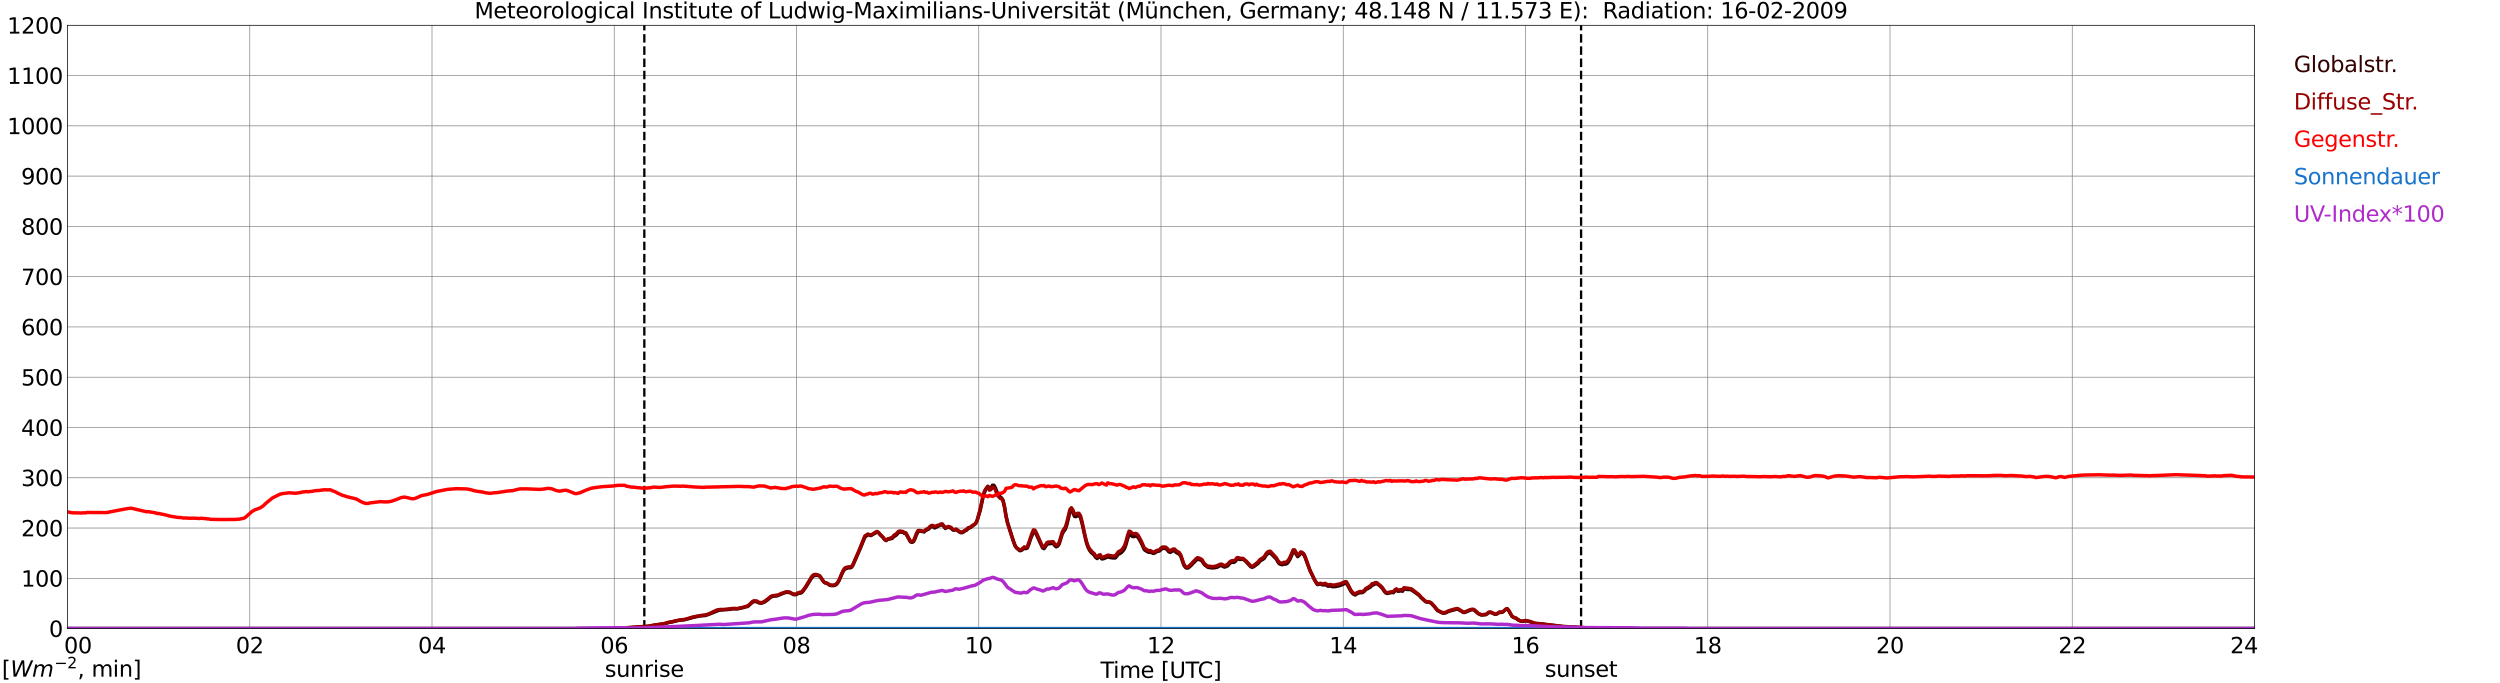<?xml version="1.0" encoding="utf-8" standalone="no"?>
<!DOCTYPE svg PUBLIC "-//W3C//DTD SVG 1.1//EN"
  "http://www.w3.org/Graphics/SVG/1.1/DTD/svg11.dtd">
<svg xmlns:xlink="http://www.w3.org/1999/xlink" width="1085.4pt" height="296.64pt" viewBox="0 0 1085.4 296.64" xmlns="http://www.w3.org/2000/svg" version="1.1">
 <defs>
  <style type="text/css">*{stroke-linejoin: round; stroke-linecap: butt}</style>
 </defs>
 <g id="figure_1">
  <g id="patch_1">
   <path d="M 0 296.64 
L 1085.4 296.64 
L 1085.4 0 
L 0 0 
z
" style="fill: #ffffff"/>
  </g>
  <g id="axes_1">
   <g id="patch_2">
    <path d="M 29.306 272.909 
L 978.814 272.909 
L 978.814 10.976 
L 29.306 10.976 
z
" style="fill: #ffffff"/>
   </g>
   <g id="patch_3">
    <path d="M 978.814 272.909 
L 978.814 272.909 
L 978.814 10.976 
L 978.814 10.976 
z
" clip-path="url(#pd31051f75e)" style="fill: #d3d3d3; opacity: 0.25; stroke: #d3d3d3; stroke-linejoin: miter"/>
   </g>
   <g id="matplotlib.axis_1">
    <g id="xtick_1">
     <g id="line2d_1">
      <path d="M 29.306 272.909 
L 29.306 10.976 
" clip-path="url(#pd31051f75e)" style="fill: none; stroke: #808080; stroke-width: 0.3; stroke-linecap: square"/>
     </g>
     <g id="line2d_2"/>
     <g id="text_1">
      <!--    00 -->
      <g transform="translate(18.733 283.627) scale(0.095 -0.095)">
       <defs>
        <path id="DejaVuSans-20" transform="scale(0.016)"/>
        <path id="DejaVuSans-30" d="M 2034 4250 
Q 1547 4250 1301 3770 
Q 1056 3291 1056 2328 
Q 1056 1369 1301 889 
Q 1547 409 2034 409 
Q 2525 409 2770 889 
Q 3016 1369 3016 2328 
Q 3016 3291 2770 3770 
Q 2525 4250 2034 4250 
z
M 2034 4750 
Q 2819 4750 3233 4129 
Q 3647 3509 3647 2328 
Q 3647 1150 3233 529 
Q 2819 -91 2034 -91 
Q 1250 -91 836 529 
Q 422 1150 422 2328 
Q 422 3509 836 4129 
Q 1250 4750 2034 4750 
z
" transform="scale(0.016)"/>
       </defs>
       <use xlink:href="#DejaVuSans-20"/>
       <use xlink:href="#DejaVuSans-20" transform="translate(31.787 0)"/>
       <use xlink:href="#DejaVuSans-20" transform="translate(63.574 0)"/>
       <use xlink:href="#DejaVuSans-30" transform="translate(95.361 0)"/>
       <use xlink:href="#DejaVuSans-30" transform="translate(158.984 0)"/>
      </g>
     </g>
    </g>
    <g id="xtick_2">
     <g id="line2d_3">
      <path d="M 108.431 272.909 
L 108.431 10.976 
" clip-path="url(#pd31051f75e)" style="fill: none; stroke: #808080; stroke-width: 0.3; stroke-linecap: square"/>
     </g>
     <g id="line2d_4"/>
     <g id="text_2">
      <!-- 02 -->
      <g transform="translate(102.387 283.627) scale(0.095 -0.095)">
       <defs>
        <path id="DejaVuSans-32" d="M 1228 531 
L 3431 531 
L 3431 0 
L 469 0 
L 469 531 
Q 828 903 1448 1529 
Q 2069 2156 2228 2338 
Q 2531 2678 2651 2914 
Q 2772 3150 2772 3378 
Q 2772 3750 2511 3984 
Q 2250 4219 1831 4219 
Q 1534 4219 1204 4116 
Q 875 4013 500 3803 
L 500 4441 
Q 881 4594 1212 4672 
Q 1544 4750 1819 4750 
Q 2544 4750 2975 4387 
Q 3406 4025 3406 3419 
Q 3406 3131 3298 2873 
Q 3191 2616 2906 2266 
Q 2828 2175 2409 1742 
Q 1991 1309 1228 531 
z
" transform="scale(0.016)"/>
       </defs>
       <use xlink:href="#DejaVuSans-30"/>
       <use xlink:href="#DejaVuSans-32" transform="translate(63.623 0)"/>
      </g>
     </g>
    </g>
    <g id="xtick_3">
     <g id="line2d_5">
      <path d="M 187.557 272.909 
L 187.557 10.976 
" clip-path="url(#pd31051f75e)" style="fill: none; stroke: #808080; stroke-width: 0.3; stroke-linecap: square"/>
     </g>
     <g id="line2d_6"/>
     <g id="text_3">
      <!-- 04 -->
      <g transform="translate(181.513 283.627) scale(0.095 -0.095)">
       <defs>
        <path id="DejaVuSans-34" d="M 2419 4116 
L 825 1625 
L 2419 1625 
L 2419 4116 
z
M 2253 4666 
L 3047 4666 
L 3047 1625 
L 3713 1625 
L 3713 1100 
L 3047 1100 
L 3047 0 
L 2419 0 
L 2419 1100 
L 313 1100 
L 313 1709 
L 2253 4666 
z
" transform="scale(0.016)"/>
       </defs>
       <use xlink:href="#DejaVuSans-30"/>
       <use xlink:href="#DejaVuSans-34" transform="translate(63.623 0)"/>
      </g>
     </g>
    </g>
    <g id="xtick_4">
     <g id="line2d_7">
      <path d="M 266.683 272.909 
L 266.683 10.976 
" clip-path="url(#pd31051f75e)" style="fill: none; stroke: #808080; stroke-width: 0.3; stroke-linecap: square"/>
     </g>
     <g id="line2d_8"/>
     <g id="text_4">
      <!-- 06 -->
      <g transform="translate(260.638 283.627) scale(0.095 -0.095)">
       <defs>
        <path id="DejaVuSans-36" d="M 2113 2584 
Q 1688 2584 1439 2293 
Q 1191 2003 1191 1497 
Q 1191 994 1439 701 
Q 1688 409 2113 409 
Q 2538 409 2786 701 
Q 3034 994 3034 1497 
Q 3034 2003 2786 2293 
Q 2538 2584 2113 2584 
z
M 3366 4563 
L 3366 3988 
Q 3128 4100 2886 4159 
Q 2644 4219 2406 4219 
Q 1781 4219 1451 3797 
Q 1122 3375 1075 2522 
Q 1259 2794 1537 2939 
Q 1816 3084 2150 3084 
Q 2853 3084 3261 2657 
Q 3669 2231 3669 1497 
Q 3669 778 3244 343 
Q 2819 -91 2113 -91 
Q 1303 -91 875 529 
Q 447 1150 447 2328 
Q 447 3434 972 4092 
Q 1497 4750 2381 4750 
Q 2619 4750 2861 4703 
Q 3103 4656 3366 4563 
z
" transform="scale(0.016)"/>
       </defs>
       <use xlink:href="#DejaVuSans-30"/>
       <use xlink:href="#DejaVuSans-36" transform="translate(63.623 0)"/>
      </g>
     </g>
    </g>
    <g id="xtick_5">
     <g id="line2d_9">
      <path d="M 345.808 272.909 
L 345.808 10.976 
" clip-path="url(#pd31051f75e)" style="fill: none; stroke: #808080; stroke-width: 0.3; stroke-linecap: square"/>
     </g>
     <g id="line2d_10"/>
     <g id="text_5">
      <!-- 08 -->
      <g transform="translate(339.764 283.627) scale(0.095 -0.095)">
       <defs>
        <path id="DejaVuSans-38" d="M 2034 2216 
Q 1584 2216 1326 1975 
Q 1069 1734 1069 1313 
Q 1069 891 1326 650 
Q 1584 409 2034 409 
Q 2484 409 2743 651 
Q 3003 894 3003 1313 
Q 3003 1734 2745 1975 
Q 2488 2216 2034 2216 
z
M 1403 2484 
Q 997 2584 770 2862 
Q 544 3141 544 3541 
Q 544 4100 942 4425 
Q 1341 4750 2034 4750 
Q 2731 4750 3128 4425 
Q 3525 4100 3525 3541 
Q 3525 3141 3298 2862 
Q 3072 2584 2669 2484 
Q 3125 2378 3379 2068 
Q 3634 1759 3634 1313 
Q 3634 634 3220 271 
Q 2806 -91 2034 -91 
Q 1263 -91 848 271 
Q 434 634 434 1313 
Q 434 1759 690 2068 
Q 947 2378 1403 2484 
z
M 1172 3481 
Q 1172 3119 1398 2916 
Q 1625 2713 2034 2713 
Q 2441 2713 2670 2916 
Q 2900 3119 2900 3481 
Q 2900 3844 2670 4047 
Q 2441 4250 2034 4250 
Q 1625 4250 1398 4047 
Q 1172 3844 1172 3481 
z
" transform="scale(0.016)"/>
       </defs>
       <use xlink:href="#DejaVuSans-30"/>
       <use xlink:href="#DejaVuSans-38" transform="translate(63.623 0)"/>
      </g>
     </g>
    </g>
    <g id="xtick_6">
     <g id="line2d_11">
      <path d="M 424.934 272.909 
L 424.934 10.976 
" clip-path="url(#pd31051f75e)" style="fill: none; stroke: #808080; stroke-width: 0.3; stroke-linecap: square"/>
     </g>
     <g id="line2d_12"/>
     <g id="text_6">
      <!-- 10 -->
      <g transform="translate(418.89 283.627) scale(0.095 -0.095)">
       <defs>
        <path id="DejaVuSans-31" d="M 794 531 
L 1825 531 
L 1825 4091 
L 703 3866 
L 703 4441 
L 1819 4666 
L 2450 4666 
L 2450 531 
L 3481 531 
L 3481 0 
L 794 0 
L 794 531 
z
" transform="scale(0.016)"/>
       </defs>
       <use xlink:href="#DejaVuSans-31"/>
       <use xlink:href="#DejaVuSans-30" transform="translate(63.623 0)"/>
      </g>
     </g>
    </g>
    <g id="xtick_7">
     <g id="line2d_13">
      <path d="M 504.06 272.909 
L 504.06 10.976 
" clip-path="url(#pd31051f75e)" style="fill: none; stroke: #808080; stroke-width: 0.3; stroke-linecap: square"/>
     </g>
     <g id="line2d_14"/>
     <g id="text_7">
      <!-- 12 -->
      <g transform="translate(498.015 283.627) scale(0.095 -0.095)">
       <use xlink:href="#DejaVuSans-31"/>
       <use xlink:href="#DejaVuSans-32" transform="translate(63.623 0)"/>
      </g>
     </g>
    </g>
    <g id="xtick_8">
     <g id="line2d_15">
      <path d="M 583.185 272.909 
L 583.185 10.976 
" clip-path="url(#pd31051f75e)" style="fill: none; stroke: #808080; stroke-width: 0.3; stroke-linecap: square"/>
     </g>
     <g id="line2d_16"/>
     <g id="text_8">
      <!-- 14 -->
      <g transform="translate(577.141 283.627) scale(0.095 -0.095)">
       <use xlink:href="#DejaVuSans-31"/>
       <use xlink:href="#DejaVuSans-34" transform="translate(63.623 0)"/>
      </g>
     </g>
    </g>
    <g id="xtick_9">
     <g id="line2d_17">
      <path d="M 662.311 272.909 
L 662.311 10.976 
" clip-path="url(#pd31051f75e)" style="fill: none; stroke: #808080; stroke-width: 0.3; stroke-linecap: square"/>
     </g>
     <g id="line2d_18"/>
     <g id="text_9">
      <!-- 16 -->
      <g transform="translate(656.267 283.627) scale(0.095 -0.095)">
       <use xlink:href="#DejaVuSans-31"/>
       <use xlink:href="#DejaVuSans-36" transform="translate(63.623 0)"/>
      </g>
     </g>
    </g>
    <g id="xtick_10">
     <g id="line2d_19">
      <path d="M 741.437 272.909 
L 741.437 10.976 
" clip-path="url(#pd31051f75e)" style="fill: none; stroke: #808080; stroke-width: 0.3; stroke-linecap: square"/>
     </g>
     <g id="line2d_20"/>
     <g id="text_10">
      <!-- 18 -->
      <g transform="translate(735.392 283.627) scale(0.095 -0.095)">
       <use xlink:href="#DejaVuSans-31"/>
       <use xlink:href="#DejaVuSans-38" transform="translate(63.623 0)"/>
      </g>
     </g>
    </g>
    <g id="xtick_11">
     <g id="line2d_21">
      <path d="M 820.562 272.909 
L 820.562 10.976 
" clip-path="url(#pd31051f75e)" style="fill: none; stroke: #808080; stroke-width: 0.3; stroke-linecap: square"/>
     </g>
     <g id="line2d_22"/>
     <g id="text_11">
      <!-- 20 -->
      <g transform="translate(814.518 283.627) scale(0.095 -0.095)">
       <use xlink:href="#DejaVuSans-32"/>
       <use xlink:href="#DejaVuSans-30" transform="translate(63.623 0)"/>
      </g>
     </g>
    </g>
    <g id="xtick_12">
     <g id="line2d_23">
      <path d="M 899.688 272.909 
L 899.688 10.976 
" clip-path="url(#pd31051f75e)" style="fill: none; stroke: #808080; stroke-width: 0.3; stroke-linecap: square"/>
     </g>
     <g id="line2d_24"/>
     <g id="text_12">
      <!-- 22 -->
      <g transform="translate(893.644 283.627) scale(0.095 -0.095)">
       <use xlink:href="#DejaVuSans-32"/>
       <use xlink:href="#DejaVuSans-32" transform="translate(63.623 0)"/>
      </g>
     </g>
    </g>
    <g id="xtick_13">
     <g id="line2d_25">
      <path d="M 978.814 272.909 
L 978.814 10.976 
" clip-path="url(#pd31051f75e)" style="fill: none; stroke: #808080; stroke-width: 0.3; stroke-linecap: square"/>
     </g>
     <g id="line2d_26"/>
     <g id="text_13">
      <!-- 24    -->
      <g transform="translate(968.241 283.627) scale(0.095 -0.095)">
       <use xlink:href="#DejaVuSans-32"/>
       <use xlink:href="#DejaVuSans-34" transform="translate(63.623 0)"/>
       <use xlink:href="#DejaVuSans-20" transform="translate(127.246 0)"/>
       <use xlink:href="#DejaVuSans-20" transform="translate(159.033 0)"/>
       <use xlink:href="#DejaVuSans-20" transform="translate(190.82 0)"/>
      </g>
     </g>
    </g>
    <g id="text_14">
     <!-- Time [UTC] -->
     <g transform="translate(477.806 294.322) scale(0.095 -0.095)">
      <defs>
       <path id="DejaVuSans-54" d="M -19 4666 
L 3928 4666 
L 3928 4134 
L 2272 4134 
L 2272 0 
L 1638 0 
L 1638 4134 
L -19 4134 
L -19 4666 
z
" transform="scale(0.016)"/>
       <path id="DejaVuSans-69" d="M 603 3500 
L 1178 3500 
L 1178 0 
L 603 0 
L 603 3500 
z
M 603 4863 
L 1178 4863 
L 1178 4134 
L 603 4134 
L 603 4863 
z
" transform="scale(0.016)"/>
       <path id="DejaVuSans-6d" d="M 3328 2828 
Q 3544 3216 3844 3400 
Q 4144 3584 4550 3584 
Q 5097 3584 5394 3201 
Q 5691 2819 5691 2113 
L 5691 0 
L 5113 0 
L 5113 2094 
Q 5113 2597 4934 2840 
Q 4756 3084 4391 3084 
Q 3944 3084 3684 2787 
Q 3425 2491 3425 1978 
L 3425 0 
L 2847 0 
L 2847 2094 
Q 2847 2600 2669 2842 
Q 2491 3084 2119 3084 
Q 1678 3084 1418 2786 
Q 1159 2488 1159 1978 
L 1159 0 
L 581 0 
L 581 3500 
L 1159 3500 
L 1159 2956 
Q 1356 3278 1631 3431 
Q 1906 3584 2284 3584 
Q 2666 3584 2933 3390 
Q 3200 3197 3328 2828 
z
" transform="scale(0.016)"/>
       <path id="DejaVuSans-65" d="M 3597 1894 
L 3597 1613 
L 953 1613 
Q 991 1019 1311 708 
Q 1631 397 2203 397 
Q 2534 397 2845 478 
Q 3156 559 3463 722 
L 3463 178 
Q 3153 47 2828 -22 
Q 2503 -91 2169 -91 
Q 1331 -91 842 396 
Q 353 884 353 1716 
Q 353 2575 817 3079 
Q 1281 3584 2069 3584 
Q 2775 3584 3186 3129 
Q 3597 2675 3597 1894 
z
M 3022 2063 
Q 3016 2534 2758 2815 
Q 2500 3097 2075 3097 
Q 1594 3097 1305 2825 
Q 1016 2553 972 2059 
L 3022 2063 
z
" transform="scale(0.016)"/>
       <path id="DejaVuSans-5b" d="M 550 4863 
L 1875 4863 
L 1875 4416 
L 1125 4416 
L 1125 -397 
L 1875 -397 
L 1875 -844 
L 550 -844 
L 550 4863 
z
" transform="scale(0.016)"/>
       <path id="DejaVuSans-55" d="M 556 4666 
L 1191 4666 
L 1191 1831 
Q 1191 1081 1462 751 
Q 1734 422 2344 422 
Q 2950 422 3222 751 
Q 3494 1081 3494 1831 
L 3494 4666 
L 4128 4666 
L 4128 1753 
Q 4128 841 3676 375 
Q 3225 -91 2344 -91 
Q 1459 -91 1007 375 
Q 556 841 556 1753 
L 556 4666 
z
" transform="scale(0.016)"/>
       <path id="DejaVuSans-43" d="M 4122 4306 
L 4122 3641 
Q 3803 3938 3442 4084 
Q 3081 4231 2675 4231 
Q 1875 4231 1450 3742 
Q 1025 3253 1025 2328 
Q 1025 1406 1450 917 
Q 1875 428 2675 428 
Q 3081 428 3442 575 
Q 3803 722 4122 1019 
L 4122 359 
Q 3791 134 3420 21 
Q 3050 -91 2638 -91 
Q 1578 -91 968 557 
Q 359 1206 359 2328 
Q 359 3453 968 4101 
Q 1578 4750 2638 4750 
Q 3056 4750 3426 4639 
Q 3797 4528 4122 4306 
z
" transform="scale(0.016)"/>
       <path id="DejaVuSans-5d" d="M 1947 4863 
L 1947 -844 
L 622 -844 
L 622 -397 
L 1369 -397 
L 1369 4416 
L 622 4416 
L 622 4863 
L 1947 4863 
z
" transform="scale(0.016)"/>
      </defs>
      <use xlink:href="#DejaVuSans-54"/>
      <use xlink:href="#DejaVuSans-69" transform="translate(57.959 0)"/>
      <use xlink:href="#DejaVuSans-6d" transform="translate(85.742 0)"/>
      <use xlink:href="#DejaVuSans-65" transform="translate(183.154 0)"/>
      <use xlink:href="#DejaVuSans-20" transform="translate(244.678 0)"/>
      <use xlink:href="#DejaVuSans-5b" transform="translate(276.465 0)"/>
      <use xlink:href="#DejaVuSans-55" transform="translate(315.479 0)"/>
      <use xlink:href="#DejaVuSans-54" transform="translate(388.672 0)"/>
      <use xlink:href="#DejaVuSans-43" transform="translate(443.881 0)"/>
      <use xlink:href="#DejaVuSans-5d" transform="translate(513.705 0)"/>
     </g>
    </g>
   </g>
   <g id="matplotlib.axis_2">
    <g id="ytick_1">
     <g id="line2d_27">
      <path d="M 29.306 272.909 
L 978.814 272.909 
" clip-path="url(#pd31051f75e)" style="fill: none; stroke: #808080; stroke-width: 0.3; stroke-linecap: square"/>
     </g>
     <g id="line2d_28"/>
     <g id="text_15">
      <!-- 0 -->
      <g transform="translate(21.261 276.518) scale(0.095 -0.095)">
       <use xlink:href="#DejaVuSans-30"/>
      </g>
     </g>
    </g>
    <g id="ytick_2">
     <g id="line2d_29">
      <path d="M 29.306 251.081 
L 978.814 251.081 
" clip-path="url(#pd31051f75e)" style="fill: none; stroke: #808080; stroke-width: 0.3; stroke-linecap: square"/>
     </g>
     <g id="line2d_30"/>
     <g id="text_16">
      <!-- 100 -->
      <g transform="translate(9.173 254.69) scale(0.095 -0.095)">
       <use xlink:href="#DejaVuSans-31"/>
       <use xlink:href="#DejaVuSans-30" transform="translate(63.623 0)"/>
       <use xlink:href="#DejaVuSans-30" transform="translate(127.246 0)"/>
      </g>
     </g>
    </g>
    <g id="ytick_3">
     <g id="line2d_31">
      <path d="M 29.306 229.253 
L 978.814 229.253 
" clip-path="url(#pd31051f75e)" style="fill: none; stroke: #808080; stroke-width: 0.3; stroke-linecap: square"/>
     </g>
     <g id="line2d_32"/>
     <g id="text_17">
      <!-- 200 -->
      <g transform="translate(9.173 232.863) scale(0.095 -0.095)">
       <use xlink:href="#DejaVuSans-32"/>
       <use xlink:href="#DejaVuSans-30" transform="translate(63.623 0)"/>
       <use xlink:href="#DejaVuSans-30" transform="translate(127.246 0)"/>
      </g>
     </g>
    </g>
    <g id="ytick_4">
     <g id="line2d_33">
      <path d="M 29.306 207.426 
L 978.814 207.426 
" clip-path="url(#pd31051f75e)" style="fill: none; stroke: #808080; stroke-width: 0.3; stroke-linecap: square"/>
     </g>
     <g id="line2d_34"/>
     <g id="text_18">
      <!-- 300 -->
      <g transform="translate(9.173 211.035) scale(0.095 -0.095)">
       <defs>
        <path id="DejaVuSans-33" d="M 2597 2516 
Q 3050 2419 3304 2112 
Q 3559 1806 3559 1356 
Q 3559 666 3084 287 
Q 2609 -91 1734 -91 
Q 1441 -91 1130 -33 
Q 819 25 488 141 
L 488 750 
Q 750 597 1062 519 
Q 1375 441 1716 441 
Q 2309 441 2620 675 
Q 2931 909 2931 1356 
Q 2931 1769 2642 2001 
Q 2353 2234 1838 2234 
L 1294 2234 
L 1294 2753 
L 1863 2753 
Q 2328 2753 2575 2939 
Q 2822 3125 2822 3475 
Q 2822 3834 2567 4026 
Q 2313 4219 1838 4219 
Q 1578 4219 1281 4162 
Q 984 4106 628 3988 
L 628 4550 
Q 988 4650 1302 4700 
Q 1616 4750 1894 4750 
Q 2613 4750 3031 4423 
Q 3450 4097 3450 3541 
Q 3450 3153 3228 2886 
Q 3006 2619 2597 2516 
z
" transform="scale(0.016)"/>
       </defs>
       <use xlink:href="#DejaVuSans-33"/>
       <use xlink:href="#DejaVuSans-30" transform="translate(63.623 0)"/>
       <use xlink:href="#DejaVuSans-30" transform="translate(127.246 0)"/>
      </g>
     </g>
    </g>
    <g id="ytick_5">
     <g id="line2d_35">
      <path d="M 29.306 185.598 
L 978.814 185.598 
" clip-path="url(#pd31051f75e)" style="fill: none; stroke: #808080; stroke-width: 0.3; stroke-linecap: square"/>
     </g>
     <g id="line2d_36"/>
     <g id="text_19">
      <!-- 400 -->
      <g transform="translate(9.173 189.207) scale(0.095 -0.095)">
       <use xlink:href="#DejaVuSans-34"/>
       <use xlink:href="#DejaVuSans-30" transform="translate(63.623 0)"/>
       <use xlink:href="#DejaVuSans-30" transform="translate(127.246 0)"/>
      </g>
     </g>
    </g>
    <g id="ytick_6">
     <g id="line2d_37">
      <path d="M 29.306 163.77 
L 978.814 163.77 
" clip-path="url(#pd31051f75e)" style="fill: none; stroke: #808080; stroke-width: 0.3; stroke-linecap: square"/>
     </g>
     <g id="line2d_38"/>
     <g id="text_20">
      <!-- 500 -->
      <g transform="translate(9.173 167.379) scale(0.095 -0.095)">
       <defs>
        <path id="DejaVuSans-35" d="M 691 4666 
L 3169 4666 
L 3169 4134 
L 1269 4134 
L 1269 2991 
Q 1406 3038 1543 3061 
Q 1681 3084 1819 3084 
Q 2600 3084 3056 2656 
Q 3513 2228 3513 1497 
Q 3513 744 3044 326 
Q 2575 -91 1722 -91 
Q 1428 -91 1123 -41 
Q 819 9 494 109 
L 494 744 
Q 775 591 1075 516 
Q 1375 441 1709 441 
Q 2250 441 2565 725 
Q 2881 1009 2881 1497 
Q 2881 1984 2565 2268 
Q 2250 2553 1709 2553 
Q 1456 2553 1204 2497 
Q 953 2441 691 2322 
L 691 4666 
z
" transform="scale(0.016)"/>
       </defs>
       <use xlink:href="#DejaVuSans-35"/>
       <use xlink:href="#DejaVuSans-30" transform="translate(63.623 0)"/>
       <use xlink:href="#DejaVuSans-30" transform="translate(127.246 0)"/>
      </g>
     </g>
    </g>
    <g id="ytick_7">
     <g id="line2d_39">
      <path d="M 29.306 141.942 
L 978.814 141.942 
" clip-path="url(#pd31051f75e)" style="fill: none; stroke: #808080; stroke-width: 0.3; stroke-linecap: square"/>
     </g>
     <g id="line2d_40"/>
     <g id="text_21">
      <!-- 600 -->
      <g transform="translate(9.173 145.551) scale(0.095 -0.095)">
       <use xlink:href="#DejaVuSans-36"/>
       <use xlink:href="#DejaVuSans-30" transform="translate(63.623 0)"/>
       <use xlink:href="#DejaVuSans-30" transform="translate(127.246 0)"/>
      </g>
     </g>
    </g>
    <g id="ytick_8">
     <g id="line2d_41">
      <path d="M 29.306 120.114 
L 978.814 120.114 
" clip-path="url(#pd31051f75e)" style="fill: none; stroke: #808080; stroke-width: 0.3; stroke-linecap: square"/>
     </g>
     <g id="line2d_42"/>
     <g id="text_22">
      <!-- 700 -->
      <g transform="translate(9.173 123.724) scale(0.095 -0.095)">
       <defs>
        <path id="DejaVuSans-37" d="M 525 4666 
L 3525 4666 
L 3525 4397 
L 1831 0 
L 1172 0 
L 2766 4134 
L 525 4134 
L 525 4666 
z
" transform="scale(0.016)"/>
       </defs>
       <use xlink:href="#DejaVuSans-37"/>
       <use xlink:href="#DejaVuSans-30" transform="translate(63.623 0)"/>
       <use xlink:href="#DejaVuSans-30" transform="translate(127.246 0)"/>
      </g>
     </g>
    </g>
    <g id="ytick_9">
     <g id="line2d_43">
      <path d="M 29.306 98.287 
L 978.814 98.287 
" clip-path="url(#pd31051f75e)" style="fill: none; stroke: #808080; stroke-width: 0.3; stroke-linecap: square"/>
     </g>
     <g id="line2d_44"/>
     <g id="text_23">
      <!-- 800 -->
      <g transform="translate(9.173 101.896) scale(0.095 -0.095)">
       <use xlink:href="#DejaVuSans-38"/>
       <use xlink:href="#DejaVuSans-30" transform="translate(63.623 0)"/>
       <use xlink:href="#DejaVuSans-30" transform="translate(127.246 0)"/>
      </g>
     </g>
    </g>
    <g id="ytick_10">
     <g id="line2d_45">
      <path d="M 29.306 76.459 
L 978.814 76.459 
" clip-path="url(#pd31051f75e)" style="fill: none; stroke: #808080; stroke-width: 0.3; stroke-linecap: square"/>
     </g>
     <g id="line2d_46"/>
     <g id="text_24">
      <!-- 900 -->
      <g transform="translate(9.173 80.068) scale(0.095 -0.095)">
       <defs>
        <path id="DejaVuSans-39" d="M 703 97 
L 703 672 
Q 941 559 1184 500 
Q 1428 441 1663 441 
Q 2288 441 2617 861 
Q 2947 1281 2994 2138 
Q 2813 1869 2534 1725 
Q 2256 1581 1919 1581 
Q 1219 1581 811 2004 
Q 403 2428 403 3163 
Q 403 3881 828 4315 
Q 1253 4750 1959 4750 
Q 2769 4750 3195 4129 
Q 3622 3509 3622 2328 
Q 3622 1225 3098 567 
Q 2575 -91 1691 -91 
Q 1453 -91 1209 -44 
Q 966 3 703 97 
z
M 1959 2075 
Q 2384 2075 2632 2365 
Q 2881 2656 2881 3163 
Q 2881 3666 2632 3958 
Q 2384 4250 1959 4250 
Q 1534 4250 1286 3958 
Q 1038 3666 1038 3163 
Q 1038 2656 1286 2365 
Q 1534 2075 1959 2075 
z
" transform="scale(0.016)"/>
       </defs>
       <use xlink:href="#DejaVuSans-39"/>
       <use xlink:href="#DejaVuSans-30" transform="translate(63.623 0)"/>
       <use xlink:href="#DejaVuSans-30" transform="translate(127.246 0)"/>
      </g>
     </g>
    </g>
    <g id="ytick_11">
     <g id="line2d_47">
      <path d="M 29.306 54.631 
L 978.814 54.631 
" clip-path="url(#pd31051f75e)" style="fill: none; stroke: #808080; stroke-width: 0.3; stroke-linecap: square"/>
     </g>
     <g id="line2d_48"/>
     <g id="text_25">
      <!-- 1000 -->
      <g transform="translate(3.128 58.24) scale(0.095 -0.095)">
       <use xlink:href="#DejaVuSans-31"/>
       <use xlink:href="#DejaVuSans-30" transform="translate(63.623 0)"/>
       <use xlink:href="#DejaVuSans-30" transform="translate(127.246 0)"/>
       <use xlink:href="#DejaVuSans-30" transform="translate(190.869 0)"/>
      </g>
     </g>
    </g>
    <g id="ytick_12">
     <g id="line2d_49">
      <path d="M 29.306 32.803 
L 978.814 32.803 
" clip-path="url(#pd31051f75e)" style="fill: none; stroke: #808080; stroke-width: 0.3; stroke-linecap: square"/>
     </g>
     <g id="line2d_50"/>
     <g id="text_26">
      <!-- 1100 -->
      <g transform="translate(3.128 36.413) scale(0.095 -0.095)">
       <use xlink:href="#DejaVuSans-31"/>
       <use xlink:href="#DejaVuSans-31" transform="translate(63.623 0)"/>
       <use xlink:href="#DejaVuSans-30" transform="translate(127.246 0)"/>
       <use xlink:href="#DejaVuSans-30" transform="translate(190.869 0)"/>
      </g>
     </g>
    </g>
    <g id="ytick_13">
     <g id="line2d_51">
      <path d="M 29.306 10.976 
L 978.814 10.976 
" clip-path="url(#pd31051f75e)" style="fill: none; stroke: #808080; stroke-width: 0.3; stroke-linecap: square"/>
     </g>
     <g id="line2d_52"/>
     <g id="text_27">
      <!-- 1200 -->
      <g transform="translate(3.128 14.585) scale(0.095 -0.095)">
       <use xlink:href="#DejaVuSans-31"/>
       <use xlink:href="#DejaVuSans-32" transform="translate(63.623 0)"/>
       <use xlink:href="#DejaVuSans-30" transform="translate(127.246 0)"/>
       <use xlink:href="#DejaVuSans-30" transform="translate(190.869 0)"/>
      </g>
     </g>
    </g>
   </g>
   <g id="line2d_53">
    <path d="M 279.739 272.909 
L 279.739 10.976 
" clip-path="url(#pd31051f75e)" style="fill: none; stroke-dasharray: 3.7,1.6; stroke-dashoffset: 0; stroke: #000000"/>
   </g>
   <g id="line2d_54">
    <path d="M 686.444 272.909 
L 686.444 10.976 
" clip-path="url(#pd31051f75e)" style="fill: none; stroke-dasharray: 3.7,1.6; stroke-dashoffset: 0; stroke: #000000"/>
   </g>
   <g id="line2d_55">
    <path d="M 29.306 272.909 
L 271.298 272.909 
L 271.958 272.588 
L 281.189 271.972 
L 285.145 271.278 
L 286.464 271.112 
L 288.442 270.826 
L 290.42 270.252 
L 291.739 270.049 
L 293.058 269.722 
L 295.036 269.27 
L 297.014 269.106 
L 298.333 268.779 
L 300.971 268.041 
L 303.608 267.469 
L 306.246 267.223 
L 308.224 266.526 
L 312.18 264.929 
L 316.796 264.562 
L 318.114 264.357 
L 319.433 264.357 
L 320.093 264.357 
L 322.73 263.783 
L 324.708 263.25 
L 326.027 262.063 
L 326.686 261.489 
L 327.346 261.122 
L 328.665 261.286 
L 329.324 261.694 
L 329.983 261.857 
L 330.643 261.899 
L 331.961 261.366 
L 333.28 260.426 
L 334.599 259.277 
L 335.258 258.991 
L 335.918 258.828 
L 337.236 258.745 
L 340.533 257.394 
L 341.193 257.188 
L 342.512 257.188 
L 343.171 257.435 
L 344.49 258.131 
L 345.149 258.214 
L 345.808 258.131 
L 346.468 257.682 
L 347.127 257.518 
L 347.787 257.477 
L 348.446 256.903 
L 349.765 255.102 
L 352.402 250.841 
L 353.062 250.145 
L 353.721 249.859 
L 354.38 249.778 
L 355.04 249.817 
L 355.699 250.022 
L 356.359 250.677 
L 357.677 252.644 
L 358.337 253.094 
L 358.996 253.218 
L 360.315 254.159 
L 361.634 254.281 
L 362.293 254.159 
L 362.952 253.914 
L 363.612 253.177 
L 364.271 252.111 
L 365.59 249.082 
L 366.249 247.77 
L 366.909 246.993 
L 368.227 246.541 
L 368.887 246.541 
L 369.546 246.419 
L 370.206 245.642 
L 373.502 238.107 
L 375.481 233.232 
L 376.799 232.167 
L 378.118 232.536 
L 380.756 230.98 
L 381.415 231.307 
L 382.074 232.126 
L 383.393 233.396 
L 384.053 234.298 
L 384.712 234.706 
L 385.371 234.173 
L 387.349 233.765 
L 388.009 232.986 
L 388.668 232.658 
L 389.328 232.126 
L 389.987 231.307 
L 390.646 231.021 
L 391.965 231.063 
L 392.624 231.554 
L 393.284 231.676 
L 395.262 235.238 
L 395.921 235.485 
L 396.581 235.197 
L 397.24 233.929 
L 397.899 232.167 
L 398.559 230.858 
L 399.218 230.611 
L 400.537 230.733 
L 401.196 230.98 
L 401.856 230.325 
L 403.175 229.709 
L 403.834 229.013 
L 404.493 228.646 
L 405.153 228.727 
L 405.812 229.218 
L 408.45 227.867 
L 409.109 227.867 
L 409.768 228.564 
L 410.428 229.424 
L 411.087 229.055 
L 411.746 228.891 
L 412.406 229.096 
L 413.065 229.424 
L 413.725 230.12 
L 414.384 230.203 
L 415.043 229.915 
L 417.022 231.266 
L 417.681 231.266 
L 418.34 230.98 
L 419 230.447 
L 419.659 230.203 
L 420.318 229.465 
L 420.978 229.218 
L 421.637 228.849 
L 423.615 227.293 
L 424.275 225.903 
L 425.593 221.478 
L 426.912 215.336 
L 427.572 213.452 
L 428.231 212.101 
L 428.89 211.119 
L 429.55 212.387 
L 430.209 212.018 
L 430.869 210.667 
L 431.528 210.708 
L 432.187 211.854 
L 432.847 213.616 
L 434.165 215.663 
L 434.825 216.154 
L 435.484 217.22 
L 436.144 220.046 
L 436.803 224.017 
L 437.462 226.926 
L 440.1 235.321 
L 440.759 237.041 
L 441.419 237.982 
L 442.737 239.089 
L 443.397 239.006 
L 444.716 237.982 
L 445.375 238.187 
L 446.034 237.901 
L 446.694 236.262 
L 447.353 234.215 
L 448.672 230.897 
L 449.331 231.063 
L 449.991 232.126 
L 452.628 237.86 
L 453.287 238.187 
L 454.606 236.262 
L 455.266 236.098 
L 456.584 235.976 
L 457.244 235.854 
L 457.903 236.836 
L 458.563 237.41 
L 459.222 237.081 
L 459.881 236.098 
L 461.2 231.757 
L 461.859 230.652 
L 462.519 229.792 
L 463.178 227.867 
L 464.497 222.38 
L 465.156 221.603 
L 465.816 222.502 
L 466.475 224.183 
L 467.134 224.305 
L 467.794 223.853 
L 468.453 223.853 
L 469.113 224.796 
L 469.772 227.171 
L 471.091 233.15 
L 471.75 235.854 
L 472.409 237.696 
L 473.069 238.967 
L 473.728 239.827 
L 475.047 241.014 
L 475.706 242.038 
L 476.366 242.487 
L 477.025 241.833 
L 477.685 241.669 
L 478.344 242.651 
L 479.003 242.61 
L 480.981 241.791 
L 482.3 242.119 
L 483.619 242.282 
L 484.278 242.202 
L 485.597 240.521 
L 486.256 240.318 
L 486.916 239.866 
L 487.575 239.13 
L 488.235 238.146 
L 488.894 236.345 
L 489.553 233.887 
L 490.213 232.126 
L 490.872 232.209 
L 491.532 232.864 
L 492.191 233.027 
L 492.85 232.741 
L 493.51 232.822 
L 494.169 233.396 
L 495.488 235.73 
L 496.807 238.637 
L 497.466 239.13 
L 498.785 239.827 
L 499.444 239.702 
L 500.763 240.276 
L 501.422 240.071 
L 502.082 239.539 
L 503.4 239.211 
L 504.06 238.515 
L 504.719 238.107 
L 505.379 238.065 
L 506.038 238.146 
L 506.697 238.637 
L 507.357 239.497 
L 508.016 239.827 
L 509.335 239.13 
L 509.994 239.17 
L 510.654 239.866 
L 511.972 240.562 
L 512.632 241.505 
L 513.95 245.314 
L 514.61 246.296 
L 515.269 246.665 
L 515.929 246.541 
L 517.247 245.395 
L 517.907 244.618 
L 518.566 244.044 
L 519.226 243.306 
L 519.885 242.773 
L 521.204 243.101 
L 521.863 243.553 
L 522.522 244.657 
L 523.182 245.395 
L 524.501 246.338 
L 525.819 246.502 
L 526.479 246.582 
L 527.797 246.419 
L 528.457 246.255 
L 529.776 245.559 
L 530.435 245.6 
L 531.094 246.01 
L 531.754 246.213 
L 533.073 245.642 
L 533.732 244.782 
L 534.391 244.29 
L 535.051 244.085 
L 535.71 244.166 
L 536.369 243.716 
L 537.029 242.734 
L 537.688 242.693 
L 538.348 242.898 
L 539.666 242.734 
L 540.985 243.839 
L 542.963 246.01 
L 543.623 246.296 
L 544.282 246.05 
L 546.26 244.576 
L 546.919 243.758 
L 547.579 243.225 
L 548.238 242.898 
L 548.898 242.365 
L 549.557 241.259 
L 550.216 240.521 
L 550.876 240.193 
L 551.535 240.071 
L 554.173 242.773 
L 554.832 244.002 
L 555.491 244.821 
L 556.151 245.067 
L 556.81 245.19 
L 557.47 244.862 
L 558.129 244.945 
L 558.788 244.657 
L 559.448 243.88 
L 560.107 242.693 
L 561.426 239.58 
L 562.085 239.58 
L 563.404 241.669 
L 564.063 241.053 
L 564.723 240.154 
L 565.382 240.276 
L 566.042 240.809 
L 566.701 242.16 
L 568.679 247.565 
L 571.317 252.891 
L 571.976 253.79 
L 573.295 253.626 
L 574.613 253.995 
L 575.273 253.751 
L 576.592 254.528 
L 577.251 254.445 
L 577.91 254.486 
L 578.57 254.733 
L 579.889 254.65 
L 581.867 254.2 
L 583.185 253.626 
L 583.845 253.299 
L 584.504 253.177 
L 585.164 254.242 
L 586.482 256.697 
L 587.142 257.557 
L 587.801 258.09 
L 588.46 258.295 
L 589.12 257.804 
L 590.439 257.271 
L 591.098 257.354 
L 591.757 257.149 
L 592.417 256.617 
L 593.076 255.837 
L 593.736 255.593 
L 595.054 254.814 
L 595.714 253.995 
L 596.373 253.914 
L 597.032 253.462 
L 597.692 253.421 
L 599.011 254.242 
L 600.329 255.674 
L 600.989 256.697 
L 601.648 257.435 
L 602.307 257.682 
L 603.626 257.354 
L 604.286 257.271 
L 604.945 257.313 
L 605.604 256.617 
L 606.264 256.206 
L 606.923 256.697 
L 607.582 256.658 
L 608.242 256.494 
L 608.901 256.697 
L 609.561 255.757 
L 610.22 255.757 
L 610.879 255.92 
L 612.198 255.962 
L 612.858 256.165 
L 616.154 258.5 
L 616.814 259.319 
L 618.792 261.122 
L 619.451 261.449 
L 620.111 261.408 
L 620.77 261.571 
L 621.429 261.982 
L 622.748 263.374 
L 624.067 265.053 
L 626.045 266.077 
L 626.705 266.24 
L 627.364 266.157 
L 628.023 265.913 
L 628.683 265.544 
L 630.001 265.134 
L 631.98 264.601 
L 632.639 264.437 
L 633.298 264.684 
L 633.958 265.134 
L 634.617 265.422 
L 635.276 265.913 
L 635.936 265.913 
L 638.573 264.806 
L 639.233 264.684 
L 639.892 264.806 
L 641.87 266.485 
L 643.189 267.059 
L 645.167 266.854 
L 646.486 265.913 
L 647.145 265.872 
L 649.123 266.732 
L 649.783 266.609 
L 651.102 265.83 
L 651.761 265.913 
L 652.42 265.749 
L 653.739 264.562 
L 654.399 264.398 
L 655.058 265.175 
L 656.377 267.509 
L 657.036 268.041 
L 658.355 268.532 
L 659.014 269.106 
L 660.333 269.722 
L 660.992 269.761 
L 662.311 269.558 
L 663.63 269.761 
L 664.949 270.172 
L 666.267 270.663 
L 670.224 270.99 
L 670.883 271.154 
L 672.861 271.359 
L 678.796 272.055 
L 680.114 272.097 
L 682.092 272.261 
L 683.411 272.302 
L 684.73 272.383 
L 688.686 272.588 
L 690.664 272.546 
L 691.324 272.588 
L 692.643 272.505 
L 693.302 272.546 
L 693.961 272.909 
L 978.154 272.909 
L 978.154 272.909 
" clip-path="url(#pd31051f75e)" style="fill: none; stroke: #330000; stroke-width: 1.5; stroke-linecap: square"/>
   </g>
   <g id="line2d_56">
    <path d="M 29.306 272.909 
L 271.298 272.909 
L 271.958 272.529 
L 281.849 271.815 
L 283.827 271.396 
L 288.442 270.724 
L 290.42 270.137 
L 291.739 269.927 
L 293.058 269.55 
L 295.696 269.087 
L 297.014 268.96 
L 298.333 268.626 
L 300.971 267.827 
L 304.927 267.114 
L 306.246 266.989 
L 307.564 266.609 
L 309.543 265.645 
L 310.861 265.016 
L 311.521 264.763 
L 312.839 264.595 
L 314.158 264.595 
L 316.136 264.427 
L 317.455 264.217 
L 318.774 264.134 
L 320.093 264.217 
L 322.73 263.63 
L 324.708 263.001 
L 325.368 262.455 
L 326.686 261.152 
L 327.346 260.818 
L 328.665 260.943 
L 329.324 261.447 
L 330.643 261.698 
L 331.961 261.069 
L 333.94 259.559 
L 334.599 258.97 
L 335.258 258.677 
L 337.896 258.299 
L 339.215 257.627 
L 339.874 257.459 
L 341.193 256.955 
L 342.512 256.955 
L 343.171 257.208 
L 343.83 257.627 
L 344.49 257.878 
L 345.149 257.922 
L 345.808 257.837 
L 346.468 257.376 
L 347.127 257.167 
L 347.787 257.081 
L 348.446 256.536 
L 349.765 254.731 
L 352.402 250.324 
L 353.062 249.651 
L 353.721 249.4 
L 354.38 249.4 
L 355.699 249.861 
L 356.359 250.66 
L 357.018 251.793 
L 357.677 252.674 
L 358.337 253.094 
L 358.996 253.135 
L 360.315 253.934 
L 361.634 254.058 
L 362.293 253.934 
L 362.952 253.639 
L 363.612 252.925 
L 364.271 251.834 
L 365.59 248.687 
L 366.249 247.344 
L 366.909 246.504 
L 368.227 246.126 
L 369.546 246.041 
L 370.206 245.286 
L 372.843 239.242 
L 375.481 232.693 
L 376.799 231.853 
L 378.118 232.316 
L 380.096 231.056 
L 380.756 230.72 
L 381.415 231.139 
L 382.074 231.938 
L 383.393 233.239 
L 384.053 234.121 
L 384.712 234.625 
L 385.371 233.994 
L 386.031 233.826 
L 386.69 233.534 
L 387.349 233.366 
L 388.009 232.484 
L 389.328 231.56 
L 389.987 230.762 
L 390.646 230.511 
L 391.306 230.679 
L 391.965 230.72 
L 392.624 231.224 
L 393.284 231.307 
L 394.603 233.785 
L 395.262 234.959 
L 395.921 235.127 
L 396.581 234.75 
L 397.24 233.366 
L 397.899 231.519 
L 398.559 230.342 
L 399.218 230.301 
L 401.196 230.72 
L 401.856 229.965 
L 403.175 229.251 
L 403.834 228.496 
L 404.493 228.118 
L 405.153 228.16 
L 405.812 228.622 
L 407.131 228.033 
L 407.79 227.95 
L 408.45 227.487 
L 409.109 227.446 
L 410.428 229.083 
L 411.746 228.579 
L 412.406 228.747 
L 413.065 229.124 
L 413.725 229.882 
L 414.384 230.006 
L 415.043 229.67 
L 417.022 231.056 
L 417.681 230.973 
L 418.34 230.679 
L 419 230.174 
L 419.659 229.838 
L 420.318 229.124 
L 420.978 228.956 
L 421.637 228.579 
L 422.297 228.033 
L 422.956 227.697 
L 423.615 227.195 
L 424.275 225.726 
L 425.593 220.856 
L 426.912 214.559 
L 427.572 212.922 
L 428.231 211.957 
L 428.89 211.243 
L 429.55 212.797 
L 430.209 212.586 
L 430.869 211.494 
L 431.528 211.621 
L 432.187 212.712 
L 432.847 214.644 
L 433.506 215.567 
L 434.165 216.281 
L 434.825 216.532 
L 435.484 217.497 
L 436.144 220.437 
L 436.803 224.425 
L 437.462 227.278 
L 439.44 233.407 
L 440.759 237.059 
L 441.419 237.856 
L 442.737 238.737 
L 443.397 238.613 
L 444.716 237.437 
L 445.375 237.688 
L 446.034 237.31 
L 446.694 235.548 
L 448.012 231.602 
L 448.672 230.048 
L 449.331 230.174 
L 449.991 231.392 
L 452.628 237.31 
L 453.287 237.522 
L 454.606 235.505 
L 455.266 235.339 
L 457.244 235.171 
L 457.903 236.177 
L 458.563 236.808 
L 459.222 236.43 
L 459.881 235.38 
L 461.2 230.93 
L 461.859 229.755 
L 462.519 228.873 
L 463.178 226.817 
L 464.497 221.234 
L 465.156 220.437 
L 465.816 221.402 
L 466.475 223.08 
L 467.134 223.29 
L 467.794 222.829 
L 468.453 222.871 
L 469.113 223.921 
L 469.772 226.481 
L 471.091 232.567 
L 471.75 235.212 
L 472.409 237.1 
L 473.069 238.318 
L 474.388 239.787 
L 475.047 240.333 
L 475.706 241.341 
L 476.366 241.802 
L 477.025 241.047 
L 477.685 240.837 
L 478.344 241.929 
L 479.003 241.844 
L 480.322 241.341 
L 480.981 241.005 
L 482.3 241.256 
L 482.96 241.383 
L 483.619 241.383 
L 484.278 241.256 
L 485.597 239.493 
L 486.256 239.242 
L 486.916 238.779 
L 487.575 237.982 
L 488.235 236.891 
L 488.894 235.003 
L 489.553 232.399 
L 490.213 230.594 
L 490.872 230.805 
L 491.532 231.56 
L 492.191 231.77 
L 492.85 231.602 
L 493.51 231.729 
L 494.169 232.442 
L 495.488 234.918 
L 496.807 237.899 
L 498.125 238.779 
L 498.785 239.115 
L 499.444 239.032 
L 500.103 239.451 
L 500.763 239.704 
L 501.422 239.493 
L 502.082 239.032 
L 503.4 238.696 
L 504.06 237.941 
L 504.719 237.478 
L 506.038 237.522 
L 506.697 238.024 
L 507.357 238.823 
L 508.016 239.074 
L 509.335 238.36 
L 509.994 238.401 
L 510.654 239.115 
L 511.972 239.87 
L 512.632 240.879 
L 513.95 244.825 
L 514.61 245.873 
L 515.269 246.209 
L 515.929 246.041 
L 517.247 244.74 
L 519.226 242.642 
L 519.885 242.138 
L 520.544 242.265 
L 521.204 242.557 
L 521.863 242.979 
L 522.522 244.153 
L 523.182 244.95 
L 523.841 245.454 
L 524.501 245.79 
L 525.819 245.917 
L 526.479 246.041 
L 527.797 245.79 
L 528.457 245.58 
L 529.776 244.95 
L 530.435 244.908 
L 531.094 245.371 
L 531.754 245.622 
L 533.073 244.908 
L 533.732 244.07 
L 534.391 243.607 
L 535.051 243.398 
L 535.71 243.439 
L 536.369 243.02 
L 537.029 242.138 
L 537.688 242.097 
L 538.348 242.389 
L 539.666 242.433 
L 540.985 243.524 
L 542.963 245.622 
L 543.623 245.873 
L 544.282 245.539 
L 546.26 243.902 
L 546.919 243.062 
L 548.898 241.719 
L 549.557 240.543 
L 550.216 239.746 
L 550.876 239.368 
L 551.535 239.325 
L 554.173 242.221 
L 554.832 243.398 
L 555.491 244.153 
L 556.151 244.448 
L 556.81 244.489 
L 557.47 244.111 
L 558.129 244.153 
L 558.788 243.817 
L 559.448 243.02 
L 560.107 241.844 
L 561.426 238.737 
L 562.085 238.737 
L 563.404 241.005 
L 564.063 240.501 
L 564.723 239.619 
L 565.382 239.829 
L 566.042 240.416 
L 566.701 241.844 
L 568.679 247.386 
L 569.998 250.282 
L 570.657 251.71 
L 571.976 253.471 
L 572.635 253.43 
L 573.295 253.22 
L 573.954 253.43 
L 574.613 253.513 
L 575.273 253.262 
L 576.592 253.934 
L 577.251 253.807 
L 577.91 253.807 
L 578.57 254.017 
L 579.229 254.017 
L 581.867 253.471 
L 583.185 252.884 
L 583.845 252.589 
L 584.504 252.506 
L 585.164 253.598 
L 586.482 256.2 
L 587.142 257.081 
L 587.801 257.627 
L 588.46 257.795 
L 589.12 257.333 
L 590.439 256.787 
L 591.098 256.913 
L 591.757 256.704 
L 592.417 256.2 
L 593.076 255.403 
L 593.736 255.108 
L 595.054 254.226 
L 595.714 253.43 
L 596.373 253.347 
L 597.032 252.925 
L 597.692 252.925 
L 599.67 254.563 
L 600.329 255.318 
L 600.989 256.368 
L 601.648 257.123 
L 602.307 257.333 
L 603.626 256.999 
L 604.945 256.83 
L 605.604 256.075 
L 606.264 255.654 
L 606.923 256.158 
L 607.582 256.117 
L 608.242 255.949 
L 608.901 256.117 
L 609.561 255.15 
L 612.198 255.53 
L 612.858 255.695 
L 616.154 258.258 
L 616.814 259.096 
L 618.792 260.943 
L 619.451 261.237 
L 620.111 261.196 
L 620.77 261.406 
L 621.429 261.742 
L 622.748 263.211 
L 624.067 264.848 
L 626.045 265.898 
L 626.705 265.981 
L 627.364 265.898 
L 628.023 265.686 
L 628.683 265.267 
L 630.001 264.848 
L 631.32 264.47 
L 632.639 264.176 
L 633.298 264.427 
L 635.276 265.73 
L 635.936 265.73 
L 636.595 265.394 
L 637.255 265.184 
L 637.914 264.806 
L 639.233 264.47 
L 639.892 264.595 
L 640.552 265.099 
L 641.87 266.358 
L 642.53 266.568 
L 643.189 266.904 
L 645.167 266.694 
L 646.486 265.73 
L 647.145 265.686 
L 649.123 266.609 
L 649.783 266.485 
L 651.102 265.645 
L 651.761 265.73 
L 652.42 265.603 
L 653.08 265.099 
L 653.739 264.427 
L 654.399 264.261 
L 655.058 265.057 
L 656.377 267.367 
L 657.036 267.954 
L 657.695 268.122 
L 658.355 268.414 
L 659.674 269.381 
L 660.333 269.632 
L 660.992 269.632 
L 662.311 269.381 
L 664.289 269.801 
L 666.267 270.514 
L 666.927 270.641 
L 668.246 270.724 
L 678.796 271.983 
L 688.686 272.529 
L 693.302 272.57 
L 693.961 272.909 
L 978.154 272.909 
L 978.154 272.909 
" clip-path="url(#pd31051f75e)" style="fill: none; stroke: #990000; stroke-width: 1.5; stroke-linecap: square"/>
   </g>
   <g id="line2d_57">
    <path d="M 29.306 222.227 
L 31.284 222.629 
L 35.24 222.718 
L 36.559 222.635 
L 37.218 222.674 
L 37.878 222.484 
L 39.197 222.504 
L 45.79 222.541 
L 47.109 222.456 
L 47.768 222.168 
L 48.428 222.12 
L 49.747 221.858 
L 52.384 221.347 
L 55.681 220.756 
L 57 220.638 
L 63.594 222.19 
L 64.253 222.133 
L 67.55 222.653 
L 68.209 222.945 
L 68.869 222.928 
L 72.166 223.628 
L 73.484 224.017 
L 76.781 224.587 
L 78.759 224.746 
L 79.419 224.888 
L 80.737 224.883 
L 82.056 224.99 
L 84.034 224.966 
L 86.672 225.106 
L 87.331 224.997 
L 88.65 225.141 
L 89.309 225.15 
L 89.969 225.294 
L 90.628 225.285 
L 91.288 225.468 
L 94.584 225.543 
L 96.563 225.569 
L 98.541 225.547 
L 102.497 225.523 
L 103.156 225.392 
L 103.816 225.42 
L 105.794 225.012 
L 106.453 224.663 
L 108.431 222.969 
L 109.091 222.297 
L 110.41 221.452 
L 113.047 220.468 
L 114.366 219.546 
L 115.685 218.289 
L 118.322 216.165 
L 121.619 214.533 
L 122.938 214.262 
L 125.575 213.952 
L 126.894 214.037 
L 128.213 214.153 
L 130.191 213.895 
L 131.51 213.557 
L 132.169 213.553 
L 132.829 213.4 
L 133.488 213.515 
L 135.466 213.317 
L 136.785 213.051 
L 138.763 212.915 
L 139.422 212.782 
L 140.082 212.762 
L 140.741 212.625 
L 142.06 212.688 
L 143.379 212.645 
L 146.016 213.736 
L 146.676 214.162 
L 147.335 214.408 
L 148.654 215.048 
L 149.313 215.187 
L 150.632 215.644 
L 154.588 216.606 
L 155.907 217.294 
L 156.566 217.735 
L 158.544 218.538 
L 159.863 218.584 
L 160.523 218.357 
L 165.138 217.789 
L 166.457 217.888 
L 168.435 217.879 
L 169.754 217.674 
L 172.391 216.768 
L 173.71 216.218 
L 174.37 215.984 
L 175.688 215.818 
L 177.666 216.242 
L 178.326 216.462 
L 179.645 216.55 
L 180.963 216.098 
L 182.941 215.183 
L 185.579 214.664 
L 188.217 213.825 
L 189.535 213.4 
L 194.151 212.487 
L 198.107 212.153 
L 202.723 212.273 
L 204.701 212.686 
L 206.02 213.094 
L 207.998 213.417 
L 209.317 213.579 
L 210.635 213.915 
L 212.614 214.157 
L 213.273 214.133 
L 214.592 213.93 
L 215.91 213.86 
L 219.207 213.35 
L 220.526 213.155 
L 222.504 213.027 
L 224.482 212.529 
L 225.801 212.239 
L 229.098 212.256 
L 234.373 212.483 
L 236.351 212.282 
L 237.67 212.033 
L 238.989 212.094 
L 239.648 212.247 
L 241.626 213.013 
L 242.945 213.247 
L 244.923 212.898 
L 245.583 212.843 
L 246.242 212.924 
L 247.561 213.448 
L 249.539 214.249 
L 250.198 214.325 
L 251.517 214.013 
L 252.836 213.509 
L 254.155 212.902 
L 256.792 211.948 
L 258.77 211.63 
L 261.408 211.304 
L 266.023 211.012 
L 268.002 210.732 
L 269.32 210.717 
L 271.298 210.695 
L 271.958 211.082 
L 273.277 211.302 
L 273.936 211.472 
L 275.255 211.54 
L 278.552 211.889 
L 280.53 211.915 
L 282.508 211.721 
L 283.827 211.479 
L 285.145 211.553 
L 286.464 211.649 
L 289.102 211.324 
L 290.42 211.221 
L 291.739 211.077 
L 293.058 211.042 
L 294.377 211.058 
L 295.696 211.114 
L 296.355 211.031 
L 302.289 211.47 
L 304.927 211.558 
L 305.586 211.621 
L 306.246 211.512 
L 308.883 211.455 
L 318.774 211.219 
L 320.752 211.156 
L 324.049 211.28 
L 324.708 211.237 
L 327.346 211.512 
L 328.005 211.237 
L 328.665 211.169 
L 329.324 210.959 
L 331.302 210.997 
L 331.961 211.036 
L 334.599 211.863 
L 336.577 211.61 
L 338.555 211.935 
L 339.215 212.075 
L 341.193 212.123 
L 341.852 211.848 
L 342.512 211.782 
L 343.83 211.272 
L 345.808 211.04 
L 346.468 211.156 
L 347.127 211.027 
L 347.787 211.025 
L 349.105 211.433 
L 350.424 211.898 
L 351.083 212.149 
L 353.062 212.428 
L 355.04 212.101 
L 356.359 211.817 
L 357.677 211.324 
L 358.337 211.448 
L 358.996 211.453 
L 360.315 211.047 
L 361.634 211.182 
L 362.952 211.069 
L 363.612 211.197 
L 364.93 211.961 
L 366.249 212.348 
L 368.227 212.204 
L 369.546 212.134 
L 371.524 213.275 
L 372.843 213.749 
L 373.502 214.214 
L 374.821 214.875 
L 375.481 214.904 
L 376.14 214.568 
L 376.799 214.469 
L 377.459 214.166 
L 378.118 214.17 
L 378.777 214.539 
L 379.437 214.434 
L 380.096 214.214 
L 380.756 214.347 
L 382.074 213.945 
L 382.734 213.928 
L 384.053 213.489 
L 384.712 213.531 
L 385.371 213.86 
L 386.031 213.747 
L 387.349 213.74 
L 388.009 214.015 
L 388.668 213.852 
L 389.987 214.203 
L 390.646 213.642 
L 391.306 213.57 
L 391.965 213.766 
L 392.624 213.638 
L 393.284 213.786 
L 393.943 213.181 
L 395.262 212.605 
L 396.581 212.896 
L 397.24 213.282 
L 397.899 213.806 
L 398.559 213.959 
L 399.878 213.67 
L 400.537 213.679 
L 401.196 213.443 
L 401.856 213.801 
L 402.515 213.686 
L 403.175 214.114 
L 403.834 214.004 
L 404.493 213.738 
L 405.153 213.749 
L 405.812 213.616 
L 406.471 213.607 
L 407.131 213.836 
L 408.45 213.609 
L 409.109 213.799 
L 410.428 213.356 
L 411.746 213.533 
L 413.065 213.323 
L 413.725 213.112 
L 414.384 213.592 
L 415.043 213.795 
L 415.703 213.513 
L 417.022 213.23 
L 417.681 213.288 
L 418.34 213.101 
L 419 213.481 
L 420.318 213.389 
L 420.978 213.234 
L 421.637 213.363 
L 422.297 213.684 
L 423.615 213.629 
L 424.275 213.985 
L 424.934 214.142 
L 426.253 215.22 
L 426.912 215.467 
L 428.231 215.301 
L 428.89 215.665 
L 429.55 215.098 
L 430.869 215.515 
L 433.506 214.395 
L 434.165 214.127 
L 434.825 214.151 
L 435.484 213.821 
L 436.144 213.299 
L 436.803 212.012 
L 438.781 211.697 
L 439.44 211.516 
L 440.1 210.73 
L 440.759 210.416 
L 441.419 210.505 
L 442.078 210.813 
L 446.034 211.117 
L 446.694 211.488 
L 448.012 211.496 
L 448.672 212.254 
L 449.331 211.75 
L 451.969 210.818 
L 452.628 210.94 
L 453.287 210.794 
L 453.947 211.309 
L 454.606 211.219 
L 455.266 210.975 
L 455.925 211.195 
L 456.584 211.298 
L 458.563 211.012 
L 459.881 211.331 
L 460.541 211.924 
L 461.859 212.18 
L 462.519 211.922 
L 463.178 212.356 
L 463.838 213.127 
L 464.497 213.598 
L 465.156 213.319 
L 465.816 212.85 
L 466.475 212.524 
L 467.794 212.941 
L 468.453 213.046 
L 471.091 210.879 
L 471.75 210.525 
L 472.409 210.318 
L 474.388 210.396 
L 475.047 210.097 
L 476.366 210.016 
L 477.025 210.392 
L 477.685 210.158 
L 478.344 209.693 
L 480.322 210.597 
L 480.981 209.624 
L 481.641 209.988 
L 482.3 209.966 
L 483.619 210.233 
L 484.938 210.649 
L 485.597 210.353 
L 486.256 210.34 
L 486.916 210.523 
L 487.575 210.883 
L 488.235 211.055 
L 488.894 211.568 
L 489.553 211.673 
L 490.213 212.125 
L 492.191 211.344 
L 492.85 211.675 
L 494.169 211.084 
L 494.828 211.119 
L 496.147 210.418 
L 497.466 210.512 
L 498.125 210.671 
L 498.785 210.516 
L 499.444 210.953 
L 500.103 210.462 
L 502.082 210.663 
L 503.4 210.695 
L 504.719 211.099 
L 507.357 210.658 
L 509.335 210.839 
L 509.994 210.468 
L 510.654 210.56 
L 511.972 210.477 
L 512.632 210.169 
L 513.291 209.728 
L 513.95 209.565 
L 514.61 209.584 
L 515.929 209.992 
L 516.588 209.872 
L 517.247 210.368 
L 517.907 210.34 
L 518.566 210.473 
L 519.226 210.37 
L 519.885 210.398 
L 520.544 210.61 
L 521.863 210.44 
L 522.522 210.215 
L 523.182 210.165 
L 523.841 210.257 
L 524.501 209.894 
L 525.16 210.154 
L 525.819 210.036 
L 526.479 210.045 
L 527.797 210.292 
L 528.457 210.123 
L 529.116 210.54 
L 529.776 210.549 
L 531.094 210.195 
L 531.754 209.925 
L 534.391 210.693 
L 535.71 210.623 
L 536.369 210.278 
L 537.029 210.383 
L 537.688 210.093 
L 538.348 210.649 
L 539.007 210.591 
L 539.666 210.702 
L 540.326 210.182 
L 541.644 210.104 
L 542.304 210.505 
L 542.963 210.163 
L 544.282 210.178 
L 544.941 210.608 
L 545.601 210.219 
L 546.26 210.639 
L 548.238 210.99 
L 549.557 211.025 
L 550.216 211.202 
L 550.876 211.169 
L 552.195 210.807 
L 552.854 210.944 
L 554.832 210.322 
L 555.491 210.073 
L 556.151 210.198 
L 556.81 209.966 
L 557.47 210.016 
L 558.788 210.438 
L 559.448 210.344 
L 561.426 211.348 
L 562.745 210.916 
L 563.404 210.656 
L 564.063 211.064 
L 565.382 211.213 
L 566.042 210.735 
L 567.36 210.261 
L 568.679 209.691 
L 569.338 209.683 
L 571.317 209.106 
L 572.635 209.233 
L 573.295 209.508 
L 576.592 208.975 
L 577.251 209.084 
L 577.91 208.785 
L 578.57 208.831 
L 579.229 209.108 
L 580.548 209.266 
L 581.207 209.268 
L 581.867 209.383 
L 582.526 209.2 
L 584.504 209.543 
L 585.823 208.67 
L 588.46 208.556 
L 590.439 208.991 
L 591.098 208.585 
L 591.757 208.892 
L 592.417 208.897 
L 593.076 209.215 
L 595.054 209.27 
L 595.714 209.351 
L 596.373 209.156 
L 597.032 209.512 
L 597.692 209.394 
L 598.351 209.124 
L 599.011 209.283 
L 601.648 208.659 
L 602.307 208.65 
L 602.967 208.783 
L 603.626 208.563 
L 604.286 209.023 
L 604.945 208.744 
L 605.604 208.853 
L 608.242 208.759 
L 610.22 208.853 
L 610.879 208.659 
L 611.539 208.711 
L 612.858 209.106 
L 614.176 209.1 
L 614.836 208.801 
L 615.495 209.039 
L 616.154 209.104 
L 617.473 208.94 
L 618.133 208.892 
L 618.792 208.556 
L 619.451 208.635 
L 620.111 208.962 
L 621.429 208.744 
L 622.089 208.567 
L 622.748 208.571 
L 623.408 208.216 
L 624.067 208.235 
L 624.726 208.395 
L 626.045 208.122 
L 628.023 208.262 
L 631.98 208.414 
L 632.639 208.484 
L 635.276 207.856 
L 635.936 208.041 
L 639.892 207.906 
L 640.552 207.639 
L 641.211 207.783 
L 641.87 207.522 
L 642.53 207.447 
L 644.508 207.672 
L 647.145 207.971 
L 649.123 207.84 
L 649.783 207.993 
L 650.442 207.98 
L 651.102 208.122 
L 651.761 208.035 
L 653.739 208.454 
L 654.399 208.351 
L 655.717 207.827 
L 656.377 207.666 
L 657.695 207.722 
L 660.333 207.415 
L 661.652 207.467 
L 662.97 207.642 
L 664.289 207.677 
L 664.949 207.506 
L 668.246 207.441 
L 668.905 207.312 
L 670.224 207.439 
L 670.883 207.271 
L 671.542 207.377 
L 674.18 207.229 
L 675.499 207.284 
L 677.477 207.225 
L 679.455 207.223 
L 682.092 207.129 
L 683.411 207.271 
L 684.73 207.297 
L 686.708 207.303 
L 688.686 207.157 
L 690.005 207.214 
L 693.302 207.218 
L 693.961 206.854 
L 696.599 206.917 
L 697.918 206.974 
L 699.896 206.956 
L 701.215 207.039 
L 703.852 206.886 
L 705.83 206.928 
L 706.49 206.841 
L 708.468 206.926 
L 713.743 206.803 
L 719.677 207.185 
L 720.337 207.325 
L 720.996 207.349 
L 722.315 207.137 
L 724.293 207.159 
L 724.952 207.288 
L 726.271 207.687 
L 727.59 207.648 
L 728.909 207.281 
L 730.887 207.092 
L 732.205 206.93 
L 733.524 206.672 
L 736.162 206.43 
L 736.821 206.609 
L 737.48 206.502 
L 738.14 206.583 
L 738.799 206.845 
L 742.096 206.784 
L 743.415 206.67 
L 746.052 206.777 
L 746.712 206.81 
L 748.031 206.651 
L 748.69 206.79 
L 750.009 206.729 
L 750.668 206.83 
L 753.306 206.771 
L 753.965 206.862 
L 757.262 206.723 
L 757.921 206.869 
L 763.196 206.941 
L 763.856 206.993 
L 765.834 206.897 
L 769.131 206.998 
L 770.449 206.871 
L 773.087 207.026 
L 774.406 206.817 
L 775.065 206.882 
L 776.384 206.52 
L 779.021 206.827 
L 781.659 206.493 
L 782.978 206.838 
L 784.296 207.179 
L 784.956 207.22 
L 786.275 206.982 
L 786.934 206.699 
L 788.253 206.454 
L 790.89 206.629 
L 792.209 206.882 
L 793.528 207.465 
L 794.187 207.36 
L 796.165 206.755 
L 798.143 206.526 
L 801.44 206.677 
L 804.078 207.046 
L 804.737 207.153 
L 807.375 206.923 
L 809.353 207.15 
L 810.012 207.31 
L 813.309 207.358 
L 814.628 207.432 
L 815.947 207.201 
L 819.244 207.511 
L 825.178 206.965 
L 826.497 206.98 
L 827.816 206.904 
L 830.453 207.041 
L 834.409 206.891 
L 835.728 206.836 
L 837.706 206.731 
L 838.366 206.814 
L 839.684 206.849 
L 841.003 206.786 
L 841.663 206.692 
L 846.278 206.834 
L 847.597 206.683 
L 850.894 206.694 
L 851.553 206.552 
L 852.872 206.666 
L 854.191 206.524 
L 859.466 206.559 
L 861.444 206.587 
L 863.422 206.552 
L 866.06 206.391 
L 868.697 206.384 
L 870.675 206.55 
L 873.313 206.443 
L 877.929 206.686 
L 879.247 206.88 
L 879.907 206.902 
L 881.225 206.81 
L 883.204 207.105 
L 883.863 207.347 
L 887.819 206.819 
L 889.797 206.865 
L 892.435 207.415 
L 893.094 207.319 
L 893.754 207.02 
L 894.413 206.902 
L 895.072 206.965 
L 896.391 207.255 
L 898.369 206.812 
L 901.007 206.539 
L 903.644 206.308 
L 905.622 206.218 
L 910.238 206.157 
L 911.557 206.138 
L 916.173 206.299 
L 918.151 206.284 
L 920.129 206.402 
L 925.404 206.236 
L 926.063 206.36 
L 932.657 206.517 
L 933.316 206.583 
L 934.635 206.467 
L 935.954 206.463 
L 944.526 206.098 
L 955.735 206.463 
L 956.395 206.566 
L 957.054 206.5 
L 958.373 206.736 
L 961.67 206.579 
L 962.329 206.655 
L 963.648 206.657 
L 964.307 206.668 
L 965.626 206.496 
L 968.264 206.373 
L 968.923 206.352 
L 970.901 206.793 
L 972.22 206.882 
L 972.879 207.009 
L 974.198 207.05 
L 978.154 207.094 
L 978.154 207.094 
" clip-path="url(#pd31051f75e)" style="fill: none; stroke: #ff0000; stroke-width: 1.5; stroke-linecap: square"/>
   </g>
   <g id="line2d_58">
    <path d="M 29.306 272.909 
L 978.154 272.909 
L 978.154 272.909 
" clip-path="url(#pd31051f75e)" style="fill: none; stroke: #1773cc; stroke-width: 1.5; stroke-linecap: square"/>
   </g>
   <g id="line2d_59">
    <path d="M 29.306 272.909 
L 249.539 272.909 
L 250.858 272.756 
L 257.451 272.647 
L 263.386 272.56 
L 271.958 272.516 
L 272.617 272.712 
L 279.211 272.603 
L 289.761 272.145 
L 295.036 271.905 
L 302.949 271.534 
L 312.18 271.032 
L 314.158 271.141 
L 325.368 270.399 
L 326.686 270.093 
L 328.005 269.984 
L 330.643 269.984 
L 333.94 269.22 
L 335.258 269.002 
L 337.236 268.762 
L 339.874 268.325 
L 341.193 268.238 
L 342.512 268.325 
L 345.149 268.805 
L 345.808 268.783 
L 349.765 267.626 
L 351.083 267.146 
L 353.062 266.753 
L 355.699 266.666 
L 357.018 266.841 
L 361.634 266.753 
L 362.952 266.601 
L 363.612 266.404 
L 365.59 265.487 
L 366.909 265.247 
L 368.227 265.16 
L 368.887 265.051 
L 369.546 264.811 
L 374.162 262.06 
L 375.481 261.646 
L 377.459 261.515 
L 380.096 260.925 
L 381.415 260.663 
L 385.371 260.292 
L 388.668 259.463 
L 389.328 259.245 
L 389.987 259.157 
L 392.624 259.31 
L 393.284 259.31 
L 395.262 259.616 
L 395.921 259.485 
L 396.581 259.223 
L 397.899 258.393 
L 398.559 258.241 
L 399.878 258.437 
L 404.493 257.106 
L 405.812 257.062 
L 407.131 256.713 
L 409.109 256.342 
L 410.428 256.8 
L 413.725 256.211 
L 414.384 255.839 
L 415.043 255.599 
L 416.362 255.839 
L 418.34 255.403 
L 422.297 254.268 
L 422.956 254.246 
L 423.615 253.962 
L 424.275 253.526 
L 424.934 253.264 
L 426.912 251.889 
L 428.231 251.43 
L 428.89 251.234 
L 429.55 251.168 
L 430.869 250.666 
L 431.528 250.754 
L 432.847 251.343 
L 434.825 251.889 
L 435.484 252.434 
L 437.462 255.032 
L 440.759 257.171 
L 443.397 257.52 
L 444.056 257.236 
L 444.716 257.149 
L 445.375 257.346 
L 446.034 257.236 
L 447.353 256.036 
L 448.672 255.25 
L 449.331 255.381 
L 449.991 255.687 
L 451.969 256.254 
L 452.628 256.582 
L 453.287 256.494 
L 453.947 256.014 
L 454.606 255.73 
L 455.266 255.774 
L 456.584 255.359 
L 457.244 255.141 
L 457.903 255.468 
L 458.563 255.643 
L 459.222 255.556 
L 459.881 255.206 
L 461.2 253.831 
L 463.178 253.067 
L 464.497 251.801 
L 465.156 251.736 
L 466.475 252.172 
L 467.794 251.736 
L 468.453 251.845 
L 469.113 252.434 
L 469.772 253.351 
L 471.091 255.49 
L 471.75 256.298 
L 472.409 256.822 
L 473.069 257.149 
L 475.706 257.935 
L 476.366 257.913 
L 477.025 257.455 
L 477.685 257.367 
L 478.344 257.739 
L 479.003 257.979 
L 480.981 257.869 
L 482.96 258.372 
L 483.619 258.328 
L 484.278 258.131 
L 484.938 257.608 
L 485.597 257.236 
L 486.916 256.931 
L 488.235 256.189 
L 489.553 254.748 
L 490.213 254.355 
L 491.532 255.076 
L 492.191 255.185 
L 493.51 255.097 
L 494.169 255.228 
L 495.488 255.73 
L 496.807 256.472 
L 498.125 256.516 
L 498.785 256.8 
L 499.444 256.625 
L 500.763 256.691 
L 502.082 256.32 
L 503.4 256.32 
L 504.719 255.949 
L 506.038 255.687 
L 506.697 255.839 
L 507.357 256.145 
L 508.016 256.298 
L 508.675 256.298 
L 509.994 256.101 
L 510.654 256.167 
L 511.972 256.101 
L 512.632 256.342 
L 513.95 257.564 
L 514.61 257.804 
L 515.929 257.739 
L 518.566 256.8 
L 519.226 256.494 
L 520.544 256.865 
L 521.863 257.433 
L 523.182 258.393 
L 524.501 259.179 
L 526.479 259.79 
L 528.457 259.834 
L 529.776 259.725 
L 531.754 260.009 
L 533.073 259.834 
L 533.732 259.55 
L 534.391 259.397 
L 536.369 259.485 
L 537.029 259.31 
L 539.007 259.659 
L 539.666 259.681 
L 543.623 261.078 
L 544.941 260.904 
L 546.26 260.554 
L 546.919 260.336 
L 548.898 259.965 
L 549.557 259.55 
L 550.216 259.31 
L 550.876 259.201 
L 551.535 259.245 
L 552.854 260.03 
L 554.173 260.532 
L 554.832 260.991 
L 555.491 261.296 
L 556.81 261.362 
L 557.47 261.209 
L 558.129 261.253 
L 559.448 260.969 
L 560.107 260.751 
L 560.766 260.401 
L 561.426 259.899 
L 562.085 260.009 
L 563.404 260.969 
L 564.723 260.773 
L 565.382 260.947 
L 566.042 261.253 
L 566.701 261.733 
L 568.02 262.955 
L 569.998 264.527 
L 570.657 264.876 
L 571.976 265.204 
L 573.295 265.007 
L 574.613 265.16 
L 575.273 265.094 
L 576.592 265.247 
L 577.91 265.007 
L 583.185 264.811 
L 584.504 264.658 
L 585.823 265.335 
L 587.142 266.077 
L 587.801 266.601 
L 588.46 266.775 
L 590.439 266.666 
L 591.757 266.775 
L 595.054 266.47 
L 595.714 266.251 
L 597.692 266.077 
L 599.67 266.644 
L 602.307 267.583 
L 608.901 267.343 
L 609.561 267.19 
L 612.198 267.277 
L 612.858 267.365 
L 616.814 268.609 
L 618.792 269.023 
L 620.111 269.329 
L 623.408 269.984 
L 624.726 270.224 
L 626.705 270.333 
L 633.958 270.42 
L 637.255 270.595 
L 639.892 270.508 
L 641.211 270.661 
L 643.189 270.879 
L 645.827 270.857 
L 647.145 270.857 
L 650.442 271.053 
L 651.761 271.01 
L 653.08 271.075 
L 654.399 271.097 
L 657.036 271.446 
L 658.355 271.468 
L 660.333 271.621 
L 663.63 271.599 
L 672.202 272.058 
L 688.027 272.472 
L 708.468 272.56 
L 713.083 272.756 
L 717.04 272.778 
L 732.205 272.778 
L 732.865 272.909 
L 978.154 272.909 
L 978.154 272.909 
" clip-path="url(#pd31051f75e)" style="fill: none; stroke: #b02bcc; stroke-width: 1.5; stroke-linecap: square"/>
   </g>
   <g id="patch_4">
    <path d="M 29.306 272.909 
L 29.306 10.976 
" style="fill: none; stroke: #000000; stroke-width: 0.3; stroke-linejoin: miter; stroke-linecap: square"/>
   </g>
   <g id="patch_5">
    <path d="M 978.814 272.909 
L 978.814 10.976 
" style="fill: none; stroke: #000000; stroke-width: 0.3; stroke-linejoin: miter; stroke-linecap: square"/>
   </g>
   <g id="patch_6">
    <path d="M 29.306 272.909 
L 978.814 272.909 
" style="fill: none; stroke: #000000; stroke-width: 0.3; stroke-linejoin: miter; stroke-linecap: square"/>
   </g>
   <g id="patch_7">
    <path d="M 29.306 10.976 
L 978.814 10.976 
" style="fill: none; stroke: #000000; stroke-width: 0.3; stroke-linejoin: miter; stroke-linecap: square"/>
   </g>
   <g id="text_28">
    <!-- sunrise -->
    <g transform="translate(262.574 293.863) scale(0.095 -0.095)">
     <defs>
      <path id="DejaVuSans-73" d="M 2834 3397 
L 2834 2853 
Q 2591 2978 2328 3040 
Q 2066 3103 1784 3103 
Q 1356 3103 1142 2972 
Q 928 2841 928 2578 
Q 928 2378 1081 2264 
Q 1234 2150 1697 2047 
L 1894 2003 
Q 2506 1872 2764 1633 
Q 3022 1394 3022 966 
Q 3022 478 2636 193 
Q 2250 -91 1575 -91 
Q 1294 -91 989 -36 
Q 684 19 347 128 
L 347 722 
Q 666 556 975 473 
Q 1284 391 1588 391 
Q 1994 391 2212 530 
Q 2431 669 2431 922 
Q 2431 1156 2273 1281 
Q 2116 1406 1581 1522 
L 1381 1569 
Q 847 1681 609 1914 
Q 372 2147 372 2553 
Q 372 3047 722 3315 
Q 1072 3584 1716 3584 
Q 2034 3584 2315 3537 
Q 2597 3491 2834 3397 
z
" transform="scale(0.016)"/>
      <path id="DejaVuSans-75" d="M 544 1381 
L 544 3500 
L 1119 3500 
L 1119 1403 
Q 1119 906 1312 657 
Q 1506 409 1894 409 
Q 2359 409 2629 706 
Q 2900 1003 2900 1516 
L 2900 3500 
L 3475 3500 
L 3475 0 
L 2900 0 
L 2900 538 
Q 2691 219 2414 64 
Q 2138 -91 1772 -91 
Q 1169 -91 856 284 
Q 544 659 544 1381 
z
M 1991 3584 
L 1991 3584 
z
" transform="scale(0.016)"/>
      <path id="DejaVuSans-6e" d="M 3513 2113 
L 3513 0 
L 2938 0 
L 2938 2094 
Q 2938 2591 2744 2837 
Q 2550 3084 2163 3084 
Q 1697 3084 1428 2787 
Q 1159 2491 1159 1978 
L 1159 0 
L 581 0 
L 581 3500 
L 1159 3500 
L 1159 2956 
Q 1366 3272 1645 3428 
Q 1925 3584 2291 3584 
Q 2894 3584 3203 3211 
Q 3513 2838 3513 2113 
z
" transform="scale(0.016)"/>
      <path id="DejaVuSans-72" d="M 2631 2963 
Q 2534 3019 2420 3045 
Q 2306 3072 2169 3072 
Q 1681 3072 1420 2755 
Q 1159 2438 1159 1844 
L 1159 0 
L 581 0 
L 581 3500 
L 1159 3500 
L 1159 2956 
Q 1341 3275 1631 3429 
Q 1922 3584 2338 3584 
Q 2397 3584 2469 3576 
Q 2541 3569 2628 3553 
L 2631 2963 
z
" transform="scale(0.016)"/>
     </defs>
     <use xlink:href="#DejaVuSans-73"/>
     <use xlink:href="#DejaVuSans-75" transform="translate(52.1 0)"/>
     <use xlink:href="#DejaVuSans-6e" transform="translate(115.479 0)"/>
     <use xlink:href="#DejaVuSans-72" transform="translate(178.857 0)"/>
     <use xlink:href="#DejaVuSans-69" transform="translate(219.971 0)"/>
     <use xlink:href="#DejaVuSans-73" transform="translate(247.754 0)"/>
     <use xlink:href="#DejaVuSans-65" transform="translate(299.854 0)"/>
    </g>
   </g>
   <g id="text_29">
    <!-- sunset -->
    <g transform="translate(670.69 293.863) scale(0.095 -0.095)">
     <defs>
      <path id="DejaVuSans-74" d="M 1172 4494 
L 1172 3500 
L 2356 3500 
L 2356 3053 
L 1172 3053 
L 1172 1153 
Q 1172 725 1289 603 
Q 1406 481 1766 481 
L 2356 481 
L 2356 0 
L 1766 0 
Q 1100 0 847 248 
Q 594 497 594 1153 
L 594 3053 
L 172 3053 
L 172 3500 
L 594 3500 
L 594 4494 
L 1172 4494 
z
" transform="scale(0.016)"/>
     </defs>
     <use xlink:href="#DejaVuSans-73"/>
     <use xlink:href="#DejaVuSans-75" transform="translate(52.1 0)"/>
     <use xlink:href="#DejaVuSans-6e" transform="translate(115.479 0)"/>
     <use xlink:href="#DejaVuSans-73" transform="translate(178.857 0)"/>
     <use xlink:href="#DejaVuSans-65" transform="translate(230.957 0)"/>
     <use xlink:href="#DejaVuSans-74" transform="translate(292.48 0)"/>
    </g>
   </g>
   <g id="text_30">
    <!-- [$Wm^{-2}$, min] -->
    <g transform="translate(0.821 293.863) scale(0.095 -0.095)">
     <defs>
      <path id="DejaVuSans-Oblique-57" d="M 616 4666 
L 1228 4666 
L 1453 697 
L 3213 4666 
L 3916 4666 
L 4147 697 
L 5888 4666 
L 6528 4666 
L 4453 0 
L 3659 0 
L 3444 3891 
L 1697 0 
L 903 0 
L 616 4666 
z
" transform="scale(0.016)"/>
      <path id="DejaVuSans-Oblique-6d" d="M 5747 2113 
L 5338 0 
L 4763 0 
L 5166 2094 
Q 5191 2228 5203 2325 
Q 5216 2422 5216 2491 
Q 5216 2772 5059 2928 
Q 4903 3084 4622 3084 
Q 4203 3084 3875 2770 
Q 3547 2456 3450 1953 
L 3066 0 
L 2491 0 
L 2900 2094 
Q 2925 2209 2937 2307 
Q 2950 2406 2950 2484 
Q 2950 2769 2794 2926 
Q 2638 3084 2363 3084 
Q 1938 3084 1609 2770 
Q 1281 2456 1184 1953 
L 800 0 
L 225 0 
L 909 3500 
L 1484 3500 
L 1375 2956 
Q 1609 3263 1923 3423 
Q 2238 3584 2597 3584 
Q 2978 3584 3223 3384 
Q 3469 3184 3519 2828 
Q 3781 3197 4126 3390 
Q 4472 3584 4856 3584 
Q 5306 3584 5551 3325 
Q 5797 3066 5797 2591 
Q 5797 2488 5784 2364 
Q 5772 2241 5747 2113 
z
" transform="scale(0.016)"/>
      <path id="DejaVuSans-2212" d="M 678 2272 
L 4684 2272 
L 4684 1741 
L 678 1741 
L 678 2272 
z
" transform="scale(0.016)"/>
      <path id="DejaVuSans-2c" d="M 750 794 
L 1409 794 
L 1409 256 
L 897 -744 
L 494 -744 
L 750 256 
L 750 794 
z
" transform="scale(0.016)"/>
     </defs>
     <use xlink:href="#DejaVuSans-5b" transform="translate(0 0.766)"/>
     <use xlink:href="#DejaVuSans-Oblique-57" transform="translate(39.014 0.766)"/>
     <use xlink:href="#DejaVuSans-Oblique-6d" transform="translate(137.891 0.766)"/>
     <use xlink:href="#DejaVuSans-2212" transform="translate(239.953 39.047) scale(0.7)"/>
     <use xlink:href="#DejaVuSans-32" transform="translate(298.605 39.047) scale(0.7)"/>
     <use xlink:href="#DejaVuSans-2c" transform="translate(345.875 0.766)"/>
     <use xlink:href="#DejaVuSans-20" transform="translate(377.663 0.766)"/>
     <use xlink:href="#DejaVuSans-6d" transform="translate(409.45 0.766)"/>
     <use xlink:href="#DejaVuSans-69" transform="translate(506.862 0.766)"/>
     <use xlink:href="#DejaVuSans-6e" transform="translate(534.645 0.766)"/>
     <use xlink:href="#DejaVuSans-5d" transform="translate(598.024 0.766)"/>
    </g>
   </g>
   <g id="text_31">
    <!-- Globalstr. -->
    <g style="fill: #330000" transform="translate(995.905 31.291) scale(0.095 -0.095)">
     <defs>
      <path id="DejaVuSans-47" d="M 3809 666 
L 3809 1919 
L 2778 1919 
L 2778 2438 
L 4434 2438 
L 4434 434 
Q 4069 175 3628 42 
Q 3188 -91 2688 -91 
Q 1594 -91 976 548 
Q 359 1188 359 2328 
Q 359 3472 976 4111 
Q 1594 4750 2688 4750 
Q 3144 4750 3555 4637 
Q 3966 4525 4313 4306 
L 4313 3634 
Q 3963 3931 3569 4081 
Q 3175 4231 2741 4231 
Q 1884 4231 1454 3753 
Q 1025 3275 1025 2328 
Q 1025 1384 1454 906 
Q 1884 428 2741 428 
Q 3075 428 3337 486 
Q 3600 544 3809 666 
z
" transform="scale(0.016)"/>
      <path id="DejaVuSans-6c" d="M 603 4863 
L 1178 4863 
L 1178 0 
L 603 0 
L 603 4863 
z
" transform="scale(0.016)"/>
      <path id="DejaVuSans-6f" d="M 1959 3097 
Q 1497 3097 1228 2736 
Q 959 2375 959 1747 
Q 959 1119 1226 758 
Q 1494 397 1959 397 
Q 2419 397 2687 759 
Q 2956 1122 2956 1747 
Q 2956 2369 2687 2733 
Q 2419 3097 1959 3097 
z
M 1959 3584 
Q 2709 3584 3137 3096 
Q 3566 2609 3566 1747 
Q 3566 888 3137 398 
Q 2709 -91 1959 -91 
Q 1206 -91 779 398 
Q 353 888 353 1747 
Q 353 2609 779 3096 
Q 1206 3584 1959 3584 
z
" transform="scale(0.016)"/>
      <path id="DejaVuSans-62" d="M 3116 1747 
Q 3116 2381 2855 2742 
Q 2594 3103 2138 3103 
Q 1681 3103 1420 2742 
Q 1159 2381 1159 1747 
Q 1159 1113 1420 752 
Q 1681 391 2138 391 
Q 2594 391 2855 752 
Q 3116 1113 3116 1747 
z
M 1159 2969 
Q 1341 3281 1617 3432 
Q 1894 3584 2278 3584 
Q 2916 3584 3314 3078 
Q 3713 2572 3713 1747 
Q 3713 922 3314 415 
Q 2916 -91 2278 -91 
Q 1894 -91 1617 61 
Q 1341 213 1159 525 
L 1159 0 
L 581 0 
L 581 4863 
L 1159 4863 
L 1159 2969 
z
" transform="scale(0.016)"/>
      <path id="DejaVuSans-61" d="M 2194 1759 
Q 1497 1759 1228 1600 
Q 959 1441 959 1056 
Q 959 750 1161 570 
Q 1363 391 1709 391 
Q 2188 391 2477 730 
Q 2766 1069 2766 1631 
L 2766 1759 
L 2194 1759 
z
M 3341 1997 
L 3341 0 
L 2766 0 
L 2766 531 
Q 2569 213 2275 61 
Q 1981 -91 1556 -91 
Q 1019 -91 701 211 
Q 384 513 384 1019 
Q 384 1609 779 1909 
Q 1175 2209 1959 2209 
L 2766 2209 
L 2766 2266 
Q 2766 2663 2505 2880 
Q 2244 3097 1772 3097 
Q 1472 3097 1187 3025 
Q 903 2953 641 2809 
L 641 3341 
Q 956 3463 1253 3523 
Q 1550 3584 1831 3584 
Q 2591 3584 2966 3190 
Q 3341 2797 3341 1997 
z
" transform="scale(0.016)"/>
      <path id="DejaVuSans-2e" d="M 684 794 
L 1344 794 
L 1344 0 
L 684 0 
L 684 794 
z
" transform="scale(0.016)"/>
     </defs>
     <use xlink:href="#DejaVuSans-47"/>
     <use xlink:href="#DejaVuSans-6c" transform="translate(77.49 0)"/>
     <use xlink:href="#DejaVuSans-6f" transform="translate(105.273 0)"/>
     <use xlink:href="#DejaVuSans-62" transform="translate(166.455 0)"/>
     <use xlink:href="#DejaVuSans-61" transform="translate(229.932 0)"/>
     <use xlink:href="#DejaVuSans-6c" transform="translate(291.211 0)"/>
     <use xlink:href="#DejaVuSans-73" transform="translate(318.994 0)"/>
     <use xlink:href="#DejaVuSans-74" transform="translate(371.094 0)"/>
     <use xlink:href="#DejaVuSans-72" transform="translate(410.303 0)"/>
     <use xlink:href="#DejaVuSans-2e" transform="translate(442.291 0)"/>
    </g>
   </g>
   <g id="text_32">
    <!-- Diffuse_Str. -->
    <g style="fill: #990000" transform="translate(995.905 47.531) scale(0.095 -0.095)">
     <defs>
      <path id="DejaVuSans-44" d="M 1259 4147 
L 1259 519 
L 2022 519 
Q 2988 519 3436 956 
Q 3884 1394 3884 2338 
Q 3884 3275 3436 3711 
Q 2988 4147 2022 4147 
L 1259 4147 
z
M 628 4666 
L 1925 4666 
Q 3281 4666 3915 4102 
Q 4550 3538 4550 2338 
Q 4550 1131 3912 565 
Q 3275 0 1925 0 
L 628 0 
L 628 4666 
z
" transform="scale(0.016)"/>
      <path id="DejaVuSans-66" d="M 2375 4863 
L 2375 4384 
L 1825 4384 
Q 1516 4384 1395 4259 
Q 1275 4134 1275 3809 
L 1275 3500 
L 2222 3500 
L 2222 3053 
L 1275 3053 
L 1275 0 
L 697 0 
L 697 3053 
L 147 3053 
L 147 3500 
L 697 3500 
L 697 3744 
Q 697 4328 969 4595 
Q 1241 4863 1831 4863 
L 2375 4863 
z
" transform="scale(0.016)"/>
      <path id="DejaVuSans-5f" d="M 3263 -1063 
L 3263 -1509 
L -63 -1509 
L -63 -1063 
L 3263 -1063 
z
" transform="scale(0.016)"/>
      <path id="DejaVuSans-53" d="M 3425 4513 
L 3425 3897 
Q 3066 4069 2747 4153 
Q 2428 4238 2131 4238 
Q 1616 4238 1336 4038 
Q 1056 3838 1056 3469 
Q 1056 3159 1242 3001 
Q 1428 2844 1947 2747 
L 2328 2669 
Q 3034 2534 3370 2195 
Q 3706 1856 3706 1288 
Q 3706 609 3251 259 
Q 2797 -91 1919 -91 
Q 1588 -91 1214 -16 
Q 841 59 441 206 
L 441 856 
Q 825 641 1194 531 
Q 1563 422 1919 422 
Q 2459 422 2753 634 
Q 3047 847 3047 1241 
Q 3047 1584 2836 1778 
Q 2625 1972 2144 2069 
L 1759 2144 
Q 1053 2284 737 2584 
Q 422 2884 422 3419 
Q 422 4038 858 4394 
Q 1294 4750 2059 4750 
Q 2388 4750 2728 4690 
Q 3069 4631 3425 4513 
z
" transform="scale(0.016)"/>
     </defs>
     <use xlink:href="#DejaVuSans-44"/>
     <use xlink:href="#DejaVuSans-69" transform="translate(77.002 0)"/>
     <use xlink:href="#DejaVuSans-66" transform="translate(104.785 0)"/>
     <use xlink:href="#DejaVuSans-66" transform="translate(139.99 0)"/>
     <use xlink:href="#DejaVuSans-75" transform="translate(175.195 0)"/>
     <use xlink:href="#DejaVuSans-73" transform="translate(238.574 0)"/>
     <use xlink:href="#DejaVuSans-65" transform="translate(290.674 0)"/>
     <use xlink:href="#DejaVuSans-5f" transform="translate(352.197 0)"/>
     <use xlink:href="#DejaVuSans-53" transform="translate(402.197 0)"/>
     <use xlink:href="#DejaVuSans-74" transform="translate(465.674 0)"/>
     <use xlink:href="#DejaVuSans-72" transform="translate(504.883 0)"/>
     <use xlink:href="#DejaVuSans-2e" transform="translate(536.871 0)"/>
    </g>
   </g>
   <g id="text_33">
    <!-- Gegenstr. -->
    <g style="fill: #ff0000" transform="translate(995.905 63.771) scale(0.095 -0.095)">
     <defs>
      <path id="DejaVuSans-67" d="M 2906 1791 
Q 2906 2416 2648 2759 
Q 2391 3103 1925 3103 
Q 1463 3103 1205 2759 
Q 947 2416 947 1791 
Q 947 1169 1205 825 
Q 1463 481 1925 481 
Q 2391 481 2648 825 
Q 2906 1169 2906 1791 
z
M 3481 434 
Q 3481 -459 3084 -895 
Q 2688 -1331 1869 -1331 
Q 1566 -1331 1297 -1286 
Q 1028 -1241 775 -1147 
L 775 -588 
Q 1028 -725 1275 -790 
Q 1522 -856 1778 -856 
Q 2344 -856 2625 -561 
Q 2906 -266 2906 331 
L 2906 616 
Q 2728 306 2450 153 
Q 2172 0 1784 0 
Q 1141 0 747 490 
Q 353 981 353 1791 
Q 353 2603 747 3093 
Q 1141 3584 1784 3584 
Q 2172 3584 2450 3431 
Q 2728 3278 2906 2969 
L 2906 3500 
L 3481 3500 
L 3481 434 
z
" transform="scale(0.016)"/>
     </defs>
     <use xlink:href="#DejaVuSans-47"/>
     <use xlink:href="#DejaVuSans-65" transform="translate(77.49 0)"/>
     <use xlink:href="#DejaVuSans-67" transform="translate(139.014 0)"/>
     <use xlink:href="#DejaVuSans-65" transform="translate(202.49 0)"/>
     <use xlink:href="#DejaVuSans-6e" transform="translate(264.014 0)"/>
     <use xlink:href="#DejaVuSans-73" transform="translate(327.393 0)"/>
     <use xlink:href="#DejaVuSans-74" transform="translate(379.492 0)"/>
     <use xlink:href="#DejaVuSans-72" transform="translate(418.701 0)"/>
     <use xlink:href="#DejaVuSans-2e" transform="translate(450.689 0)"/>
    </g>
   </g>
   <g id="text_34">
    <!-- Sonnendauer -->
    <g style="fill: #1773cc" transform="translate(995.905 80.01) scale(0.095 -0.095)">
     <defs>
      <path id="DejaVuSans-64" d="M 2906 2969 
L 2906 4863 
L 3481 4863 
L 3481 0 
L 2906 0 
L 2906 525 
Q 2725 213 2448 61 
Q 2172 -91 1784 -91 
Q 1150 -91 751 415 
Q 353 922 353 1747 
Q 353 2572 751 3078 
Q 1150 3584 1784 3584 
Q 2172 3584 2448 3432 
Q 2725 3281 2906 2969 
z
M 947 1747 
Q 947 1113 1208 752 
Q 1469 391 1925 391 
Q 2381 391 2643 752 
Q 2906 1113 2906 1747 
Q 2906 2381 2643 2742 
Q 2381 3103 1925 3103 
Q 1469 3103 1208 2742 
Q 947 2381 947 1747 
z
" transform="scale(0.016)"/>
     </defs>
     <use xlink:href="#DejaVuSans-53"/>
     <use xlink:href="#DejaVuSans-6f" transform="translate(63.477 0)"/>
     <use xlink:href="#DejaVuSans-6e" transform="translate(124.658 0)"/>
     <use xlink:href="#DejaVuSans-6e" transform="translate(188.037 0)"/>
     <use xlink:href="#DejaVuSans-65" transform="translate(251.416 0)"/>
     <use xlink:href="#DejaVuSans-6e" transform="translate(312.939 0)"/>
     <use xlink:href="#DejaVuSans-64" transform="translate(376.318 0)"/>
     <use xlink:href="#DejaVuSans-61" transform="translate(439.795 0)"/>
     <use xlink:href="#DejaVuSans-75" transform="translate(501.074 0)"/>
     <use xlink:href="#DejaVuSans-65" transform="translate(564.453 0)"/>
     <use xlink:href="#DejaVuSans-72" transform="translate(625.977 0)"/>
    </g>
   </g>
   <g id="text_35">
    <!-- UV-Index*100 -->
    <g style="fill: #b02bcc" transform="translate(995.905 96.25) scale(0.095 -0.095)">
     <defs>
      <path id="DejaVuSans-56" d="M 1831 0 
L 50 4666 
L 709 4666 
L 2188 738 
L 3669 4666 
L 4325 4666 
L 2547 0 
L 1831 0 
z
" transform="scale(0.016)"/>
      <path id="DejaVuSans-2d" d="M 313 2009 
L 1997 2009 
L 1997 1497 
L 313 1497 
L 313 2009 
z
" transform="scale(0.016)"/>
      <path id="DejaVuSans-49" d="M 628 4666 
L 1259 4666 
L 1259 0 
L 628 0 
L 628 4666 
z
" transform="scale(0.016)"/>
      <path id="DejaVuSans-78" d="M 3513 3500 
L 2247 1797 
L 3578 0 
L 2900 0 
L 1881 1375 
L 863 0 
L 184 0 
L 1544 1831 
L 300 3500 
L 978 3500 
L 1906 2253 
L 2834 3500 
L 3513 3500 
z
" transform="scale(0.016)"/>
      <path id="DejaVuSans-2a" d="M 3009 3897 
L 1888 3291 
L 3009 2681 
L 2828 2375 
L 1778 3009 
L 1778 1831 
L 1422 1831 
L 1422 3009 
L 372 2375 
L 191 2681 
L 1313 3291 
L 191 3897 
L 372 4206 
L 1422 3572 
L 1422 4750 
L 1778 4750 
L 1778 3572 
L 2828 4206 
L 3009 3897 
z
" transform="scale(0.016)"/>
     </defs>
     <use xlink:href="#DejaVuSans-55"/>
     <use xlink:href="#DejaVuSans-56" transform="translate(73.193 0)"/>
     <use xlink:href="#DejaVuSans-2d" transform="translate(135.727 0)"/>
     <use xlink:href="#DejaVuSans-49" transform="translate(171.811 0)"/>
     <use xlink:href="#DejaVuSans-6e" transform="translate(201.303 0)"/>
     <use xlink:href="#DejaVuSans-64" transform="translate(264.682 0)"/>
     <use xlink:href="#DejaVuSans-65" transform="translate(328.158 0)"/>
     <use xlink:href="#DejaVuSans-78" transform="translate(387.932 0)"/>
     <use xlink:href="#DejaVuSans-2a" transform="translate(447.111 0)"/>
     <use xlink:href="#DejaVuSans-31" transform="translate(497.111 0)"/>
     <use xlink:href="#DejaVuSans-30" transform="translate(560.734 0)"/>
     <use xlink:href="#DejaVuSans-30" transform="translate(624.357 0)"/>
    </g>
   </g>
   <g id="text_36">
    <!-- Meteorological Institute of Ludwig-Maximilians-Universität (München, Germany; 48.148 N / 11.573 E):  Radiation: 16-02-2009 -->
    <g transform="translate(206.01 7.976) scale(0.095 -0.095)">
     <defs>
      <path id="DejaVuSans-4d" d="M 628 4666 
L 1569 4666 
L 2759 1491 
L 3956 4666 
L 4897 4666 
L 4897 0 
L 4281 0 
L 4281 4097 
L 3078 897 
L 2444 897 
L 1241 4097 
L 1241 0 
L 628 0 
L 628 4666 
z
" transform="scale(0.016)"/>
      <path id="DejaVuSans-63" d="M 3122 3366 
L 3122 2828 
Q 2878 2963 2633 3030 
Q 2388 3097 2138 3097 
Q 1578 3097 1268 2742 
Q 959 2388 959 1747 
Q 959 1106 1268 751 
Q 1578 397 2138 397 
Q 2388 397 2633 464 
Q 2878 531 3122 666 
L 3122 134 
Q 2881 22 2623 -34 
Q 2366 -91 2075 -91 
Q 1284 -91 818 406 
Q 353 903 353 1747 
Q 353 2603 823 3093 
Q 1294 3584 2113 3584 
Q 2378 3584 2631 3529 
Q 2884 3475 3122 3366 
z
" transform="scale(0.016)"/>
      <path id="DejaVuSans-4c" d="M 628 4666 
L 1259 4666 
L 1259 531 
L 3531 531 
L 3531 0 
L 628 0 
L 628 4666 
z
" transform="scale(0.016)"/>
      <path id="DejaVuSans-77" d="M 269 3500 
L 844 3500 
L 1563 769 
L 2278 3500 
L 2956 3500 
L 3675 769 
L 4391 3500 
L 4966 3500 
L 4050 0 
L 3372 0 
L 2619 2869 
L 1863 0 
L 1184 0 
L 269 3500 
z
" transform="scale(0.016)"/>
      <path id="DejaVuSans-76" d="M 191 3500 
L 800 3500 
L 1894 563 
L 2988 3500 
L 3597 3500 
L 2284 0 
L 1503 0 
L 191 3500 
z
" transform="scale(0.016)"/>
      <path id="DejaVuSans-e4" d="M 2194 1759 
Q 1497 1759 1228 1600 
Q 959 1441 959 1056 
Q 959 750 1161 570 
Q 1363 391 1709 391 
Q 2188 391 2477 730 
Q 2766 1069 2766 1631 
L 2766 1759 
L 2194 1759 
z
M 3341 1997 
L 3341 0 
L 2766 0 
L 2766 531 
Q 2569 213 2275 61 
Q 1981 -91 1556 -91 
Q 1019 -91 701 211 
Q 384 513 384 1019 
Q 384 1609 779 1909 
Q 1175 2209 1959 2209 
L 2766 2209 
L 2766 2266 
Q 2766 2663 2505 2880 
Q 2244 3097 1772 3097 
Q 1472 3097 1187 3025 
Q 903 2953 641 2809 
L 641 3341 
Q 956 3463 1253 3523 
Q 1550 3584 1831 3584 
Q 2591 3584 2966 3190 
Q 3341 2797 3341 1997 
z
M 2150 4850 
L 2784 4850 
L 2784 4219 
L 2150 4219 
L 2150 4850 
z
M 928 4850 
L 1562 4850 
L 1562 4219 
L 928 4219 
L 928 4850 
z
" transform="scale(0.016)"/>
      <path id="DejaVuSans-28" d="M 1984 4856 
Q 1566 4138 1362 3434 
Q 1159 2731 1159 2009 
Q 1159 1288 1364 580 
Q 1569 -128 1984 -844 
L 1484 -844 
Q 1016 -109 783 600 
Q 550 1309 550 2009 
Q 550 2706 781 3412 
Q 1013 4119 1484 4856 
L 1984 4856 
z
" transform="scale(0.016)"/>
      <path id="DejaVuSans-fc" d="M 544 1381 
L 544 3500 
L 1119 3500 
L 1119 1403 
Q 1119 906 1312 657 
Q 1506 409 1894 409 
Q 2359 409 2629 706 
Q 2900 1003 2900 1516 
L 2900 3500 
L 3475 3500 
L 3475 0 
L 2900 0 
L 2900 538 
Q 2691 219 2414 64 
Q 2138 -91 1772 -91 
Q 1169 -91 856 284 
Q 544 659 544 1381 
z
M 1991 3584 
L 1991 3584 
z
M 2278 4850 
L 2912 4850 
L 2912 4219 
L 2278 4219 
L 2278 4850 
z
M 1056 4850 
L 1690 4850 
L 1690 4219 
L 1056 4219 
L 1056 4850 
z
" transform="scale(0.016)"/>
      <path id="DejaVuSans-68" d="M 3513 2113 
L 3513 0 
L 2938 0 
L 2938 2094 
Q 2938 2591 2744 2837 
Q 2550 3084 2163 3084 
Q 1697 3084 1428 2787 
Q 1159 2491 1159 1978 
L 1159 0 
L 581 0 
L 581 4863 
L 1159 4863 
L 1159 2956 
Q 1366 3272 1645 3428 
Q 1925 3584 2291 3584 
Q 2894 3584 3203 3211 
Q 3513 2838 3513 2113 
z
" transform="scale(0.016)"/>
      <path id="DejaVuSans-79" d="M 2059 -325 
Q 1816 -950 1584 -1140 
Q 1353 -1331 966 -1331 
L 506 -1331 
L 506 -850 
L 844 -850 
Q 1081 -850 1212 -737 
Q 1344 -625 1503 -206 
L 1606 56 
L 191 3500 
L 800 3500 
L 1894 763 
L 2988 3500 
L 3597 3500 
L 2059 -325 
z
" transform="scale(0.016)"/>
      <path id="DejaVuSans-3b" d="M 750 3309 
L 1409 3309 
L 1409 2516 
L 750 2516 
L 750 3309 
z
M 750 794 
L 1409 794 
L 1409 256 
L 897 -744 
L 494 -744 
L 750 256 
L 750 794 
z
" transform="scale(0.016)"/>
      <path id="DejaVuSans-4e" d="M 628 4666 
L 1478 4666 
L 3547 763 
L 3547 4666 
L 4159 4666 
L 4159 0 
L 3309 0 
L 1241 3903 
L 1241 0 
L 628 0 
L 628 4666 
z
" transform="scale(0.016)"/>
      <path id="DejaVuSans-2f" d="M 1625 4666 
L 2156 4666 
L 531 -594 
L 0 -594 
L 1625 4666 
z
" transform="scale(0.016)"/>
      <path id="DejaVuSans-45" d="M 628 4666 
L 3578 4666 
L 3578 4134 
L 1259 4134 
L 1259 2753 
L 3481 2753 
L 3481 2222 
L 1259 2222 
L 1259 531 
L 3634 531 
L 3634 0 
L 628 0 
L 628 4666 
z
" transform="scale(0.016)"/>
      <path id="DejaVuSans-29" d="M 513 4856 
L 1013 4856 
Q 1481 4119 1714 3412 
Q 1947 2706 1947 2009 
Q 1947 1309 1714 600 
Q 1481 -109 1013 -844 
L 513 -844 
Q 928 -128 1133 580 
Q 1338 1288 1338 2009 
Q 1338 2731 1133 3434 
Q 928 4138 513 4856 
z
" transform="scale(0.016)"/>
      <path id="DejaVuSans-3a" d="M 750 794 
L 1409 794 
L 1409 0 
L 750 0 
L 750 794 
z
M 750 3309 
L 1409 3309 
L 1409 2516 
L 750 2516 
L 750 3309 
z
" transform="scale(0.016)"/>
      <path id="DejaVuSans-52" d="M 2841 2188 
Q 3044 2119 3236 1894 
Q 3428 1669 3622 1275 
L 4263 0 
L 3584 0 
L 2988 1197 
Q 2756 1666 2539 1819 
Q 2322 1972 1947 1972 
L 1259 1972 
L 1259 0 
L 628 0 
L 628 4666 
L 2053 4666 
Q 2853 4666 3247 4331 
Q 3641 3997 3641 3322 
Q 3641 2881 3436 2590 
Q 3231 2300 2841 2188 
z
M 1259 4147 
L 1259 2491 
L 2053 2491 
Q 2509 2491 2742 2702 
Q 2975 2913 2975 3322 
Q 2975 3731 2742 3939 
Q 2509 4147 2053 4147 
L 1259 4147 
z
" transform="scale(0.016)"/>
     </defs>
     <use xlink:href="#DejaVuSans-4d"/>
     <use xlink:href="#DejaVuSans-65" transform="translate(86.279 0)"/>
     <use xlink:href="#DejaVuSans-74" transform="translate(147.803 0)"/>
     <use xlink:href="#DejaVuSans-65" transform="translate(187.012 0)"/>
     <use xlink:href="#DejaVuSans-6f" transform="translate(248.535 0)"/>
     <use xlink:href="#DejaVuSans-72" transform="translate(309.717 0)"/>
     <use xlink:href="#DejaVuSans-6f" transform="translate(348.58 0)"/>
     <use xlink:href="#DejaVuSans-6c" transform="translate(409.762 0)"/>
     <use xlink:href="#DejaVuSans-6f" transform="translate(437.545 0)"/>
     <use xlink:href="#DejaVuSans-67" transform="translate(498.727 0)"/>
     <use xlink:href="#DejaVuSans-69" transform="translate(562.203 0)"/>
     <use xlink:href="#DejaVuSans-63" transform="translate(589.986 0)"/>
     <use xlink:href="#DejaVuSans-61" transform="translate(644.967 0)"/>
     <use xlink:href="#DejaVuSans-6c" transform="translate(706.246 0)"/>
     <use xlink:href="#DejaVuSans-20" transform="translate(734.029 0)"/>
     <use xlink:href="#DejaVuSans-49" transform="translate(765.816 0)"/>
     <use xlink:href="#DejaVuSans-6e" transform="translate(795.309 0)"/>
     <use xlink:href="#DejaVuSans-73" transform="translate(858.688 0)"/>
     <use xlink:href="#DejaVuSans-74" transform="translate(910.787 0)"/>
     <use xlink:href="#DejaVuSans-69" transform="translate(949.996 0)"/>
     <use xlink:href="#DejaVuSans-74" transform="translate(977.779 0)"/>
     <use xlink:href="#DejaVuSans-75" transform="translate(1016.988 0)"/>
     <use xlink:href="#DejaVuSans-74" transform="translate(1080.367 0)"/>
     <use xlink:href="#DejaVuSans-65" transform="translate(1119.576 0)"/>
     <use xlink:href="#DejaVuSans-20" transform="translate(1181.1 0)"/>
     <use xlink:href="#DejaVuSans-6f" transform="translate(1212.887 0)"/>
     <use xlink:href="#DejaVuSans-66" transform="translate(1274.068 0)"/>
     <use xlink:href="#DejaVuSans-20" transform="translate(1309.273 0)"/>
     <use xlink:href="#DejaVuSans-4c" transform="translate(1341.061 0)"/>
     <use xlink:href="#DejaVuSans-75" transform="translate(1395.023 0)"/>
     <use xlink:href="#DejaVuSans-64" transform="translate(1458.402 0)"/>
     <use xlink:href="#DejaVuSans-77" transform="translate(1521.879 0)"/>
     <use xlink:href="#DejaVuSans-69" transform="translate(1603.666 0)"/>
     <use xlink:href="#DejaVuSans-67" transform="translate(1631.449 0)"/>
     <use xlink:href="#DejaVuSans-2d" transform="translate(1694.926 0)"/>
     <use xlink:href="#DejaVuSans-4d" transform="translate(1731.01 0)"/>
     <use xlink:href="#DejaVuSans-61" transform="translate(1817.289 0)"/>
     <use xlink:href="#DejaVuSans-78" transform="translate(1878.568 0)"/>
     <use xlink:href="#DejaVuSans-69" transform="translate(1937.748 0)"/>
     <use xlink:href="#DejaVuSans-6d" transform="translate(1965.531 0)"/>
     <use xlink:href="#DejaVuSans-69" transform="translate(2062.943 0)"/>
     <use xlink:href="#DejaVuSans-6c" transform="translate(2090.727 0)"/>
     <use xlink:href="#DejaVuSans-69" transform="translate(2118.51 0)"/>
     <use xlink:href="#DejaVuSans-61" transform="translate(2146.293 0)"/>
     <use xlink:href="#DejaVuSans-6e" transform="translate(2207.572 0)"/>
     <use xlink:href="#DejaVuSans-73" transform="translate(2270.951 0)"/>
     <use xlink:href="#DejaVuSans-2d" transform="translate(2323.051 0)"/>
     <use xlink:href="#DejaVuSans-55" transform="translate(2359.135 0)"/>
     <use xlink:href="#DejaVuSans-6e" transform="translate(2432.328 0)"/>
     <use xlink:href="#DejaVuSans-69" transform="translate(2495.707 0)"/>
     <use xlink:href="#DejaVuSans-76" transform="translate(2523.49 0)"/>
     <use xlink:href="#DejaVuSans-65" transform="translate(2582.67 0)"/>
     <use xlink:href="#DejaVuSans-72" transform="translate(2644.193 0)"/>
     <use xlink:href="#DejaVuSans-73" transform="translate(2685.307 0)"/>
     <use xlink:href="#DejaVuSans-69" transform="translate(2737.406 0)"/>
     <use xlink:href="#DejaVuSans-74" transform="translate(2765.189 0)"/>
     <use xlink:href="#DejaVuSans-e4" transform="translate(2804.398 0)"/>
     <use xlink:href="#DejaVuSans-74" transform="translate(2865.678 0)"/>
     <use xlink:href="#DejaVuSans-20" transform="translate(2904.887 0)"/>
     <use xlink:href="#DejaVuSans-28" transform="translate(2936.674 0)"/>
     <use xlink:href="#DejaVuSans-4d" transform="translate(2975.688 0)"/>
     <use xlink:href="#DejaVuSans-fc" transform="translate(3061.967 0)"/>
     <use xlink:href="#DejaVuSans-6e" transform="translate(3125.346 0)"/>
     <use xlink:href="#DejaVuSans-63" transform="translate(3188.725 0)"/>
     <use xlink:href="#DejaVuSans-68" transform="translate(3243.705 0)"/>
     <use xlink:href="#DejaVuSans-65" transform="translate(3307.084 0)"/>
     <use xlink:href="#DejaVuSans-6e" transform="translate(3368.607 0)"/>
     <use xlink:href="#DejaVuSans-2c" transform="translate(3431.986 0)"/>
     <use xlink:href="#DejaVuSans-20" transform="translate(3463.773 0)"/>
     <use xlink:href="#DejaVuSans-47" transform="translate(3495.561 0)"/>
     <use xlink:href="#DejaVuSans-65" transform="translate(3573.051 0)"/>
     <use xlink:href="#DejaVuSans-72" transform="translate(3634.574 0)"/>
     <use xlink:href="#DejaVuSans-6d" transform="translate(3673.938 0)"/>
     <use xlink:href="#DejaVuSans-61" transform="translate(3771.35 0)"/>
     <use xlink:href="#DejaVuSans-6e" transform="translate(3832.629 0)"/>
     <use xlink:href="#DejaVuSans-79" transform="translate(3896.008 0)"/>
     <use xlink:href="#DejaVuSans-3b" transform="translate(3955.188 0)"/>
     <use xlink:href="#DejaVuSans-20" transform="translate(3988.879 0)"/>
     <use xlink:href="#DejaVuSans-34" transform="translate(4020.666 0)"/>
     <use xlink:href="#DejaVuSans-38" transform="translate(4084.289 0)"/>
     <use xlink:href="#DejaVuSans-2e" transform="translate(4147.912 0)"/>
     <use xlink:href="#DejaVuSans-31" transform="translate(4179.699 0)"/>
     <use xlink:href="#DejaVuSans-34" transform="translate(4243.322 0)"/>
     <use xlink:href="#DejaVuSans-38" transform="translate(4306.945 0)"/>
     <use xlink:href="#DejaVuSans-20" transform="translate(4370.568 0)"/>
     <use xlink:href="#DejaVuSans-4e" transform="translate(4402.355 0)"/>
     <use xlink:href="#DejaVuSans-20" transform="translate(4477.16 0)"/>
     <use xlink:href="#DejaVuSans-2f" transform="translate(4508.947 0)"/>
     <use xlink:href="#DejaVuSans-20" transform="translate(4542.639 0)"/>
     <use xlink:href="#DejaVuSans-31" transform="translate(4574.426 0)"/>
     <use xlink:href="#DejaVuSans-31" transform="translate(4638.049 0)"/>
     <use xlink:href="#DejaVuSans-2e" transform="translate(4701.672 0)"/>
     <use xlink:href="#DejaVuSans-35" transform="translate(4733.459 0)"/>
     <use xlink:href="#DejaVuSans-37" transform="translate(4797.082 0)"/>
     <use xlink:href="#DejaVuSans-33" transform="translate(4860.705 0)"/>
     <use xlink:href="#DejaVuSans-20" transform="translate(4924.328 0)"/>
     <use xlink:href="#DejaVuSans-45" transform="translate(4956.115 0)"/>
     <use xlink:href="#DejaVuSans-29" transform="translate(5019.299 0)"/>
     <use xlink:href="#DejaVuSans-3a" transform="translate(5058.312 0)"/>
     <use xlink:href="#DejaVuSans-20" transform="translate(5092.004 0)"/>
     <use xlink:href="#DejaVuSans-20" transform="translate(5123.791 0)"/>
     <use xlink:href="#DejaVuSans-52" transform="translate(5155.578 0)"/>
     <use xlink:href="#DejaVuSans-61" transform="translate(5222.811 0)"/>
     <use xlink:href="#DejaVuSans-64" transform="translate(5284.09 0)"/>
     <use xlink:href="#DejaVuSans-69" transform="translate(5347.566 0)"/>
     <use xlink:href="#DejaVuSans-61" transform="translate(5375.35 0)"/>
     <use xlink:href="#DejaVuSans-74" transform="translate(5436.629 0)"/>
     <use xlink:href="#DejaVuSans-69" transform="translate(5475.838 0)"/>
     <use xlink:href="#DejaVuSans-6f" transform="translate(5503.621 0)"/>
     <use xlink:href="#DejaVuSans-6e" transform="translate(5564.803 0)"/>
     <use xlink:href="#DejaVuSans-3a" transform="translate(5628.182 0)"/>
     <use xlink:href="#DejaVuSans-20" transform="translate(5661.873 0)"/>
     <use xlink:href="#DejaVuSans-31" transform="translate(5693.66 0)"/>
     <use xlink:href="#DejaVuSans-36" transform="translate(5757.283 0)"/>
     <use xlink:href="#DejaVuSans-2d" transform="translate(5820.906 0)"/>
     <use xlink:href="#DejaVuSans-30" transform="translate(5856.99 0)"/>
     <use xlink:href="#DejaVuSans-32" transform="translate(5920.613 0)"/>
     <use xlink:href="#DejaVuSans-2d" transform="translate(5984.236 0)"/>
     <use xlink:href="#DejaVuSans-32" transform="translate(6020.32 0)"/>
     <use xlink:href="#DejaVuSans-30" transform="translate(6083.943 0)"/>
     <use xlink:href="#DejaVuSans-30" transform="translate(6147.566 0)"/>
     <use xlink:href="#DejaVuSans-39" transform="translate(6211.189 0)"/>
    </g>
   </g>
  </g>
 </g>
 <defs>
  <clipPath id="pd31051f75e">
   <rect x="29.306" y="10.976" width="949.508" height="261.933"/>
  </clipPath>
 </defs>
</svg>
